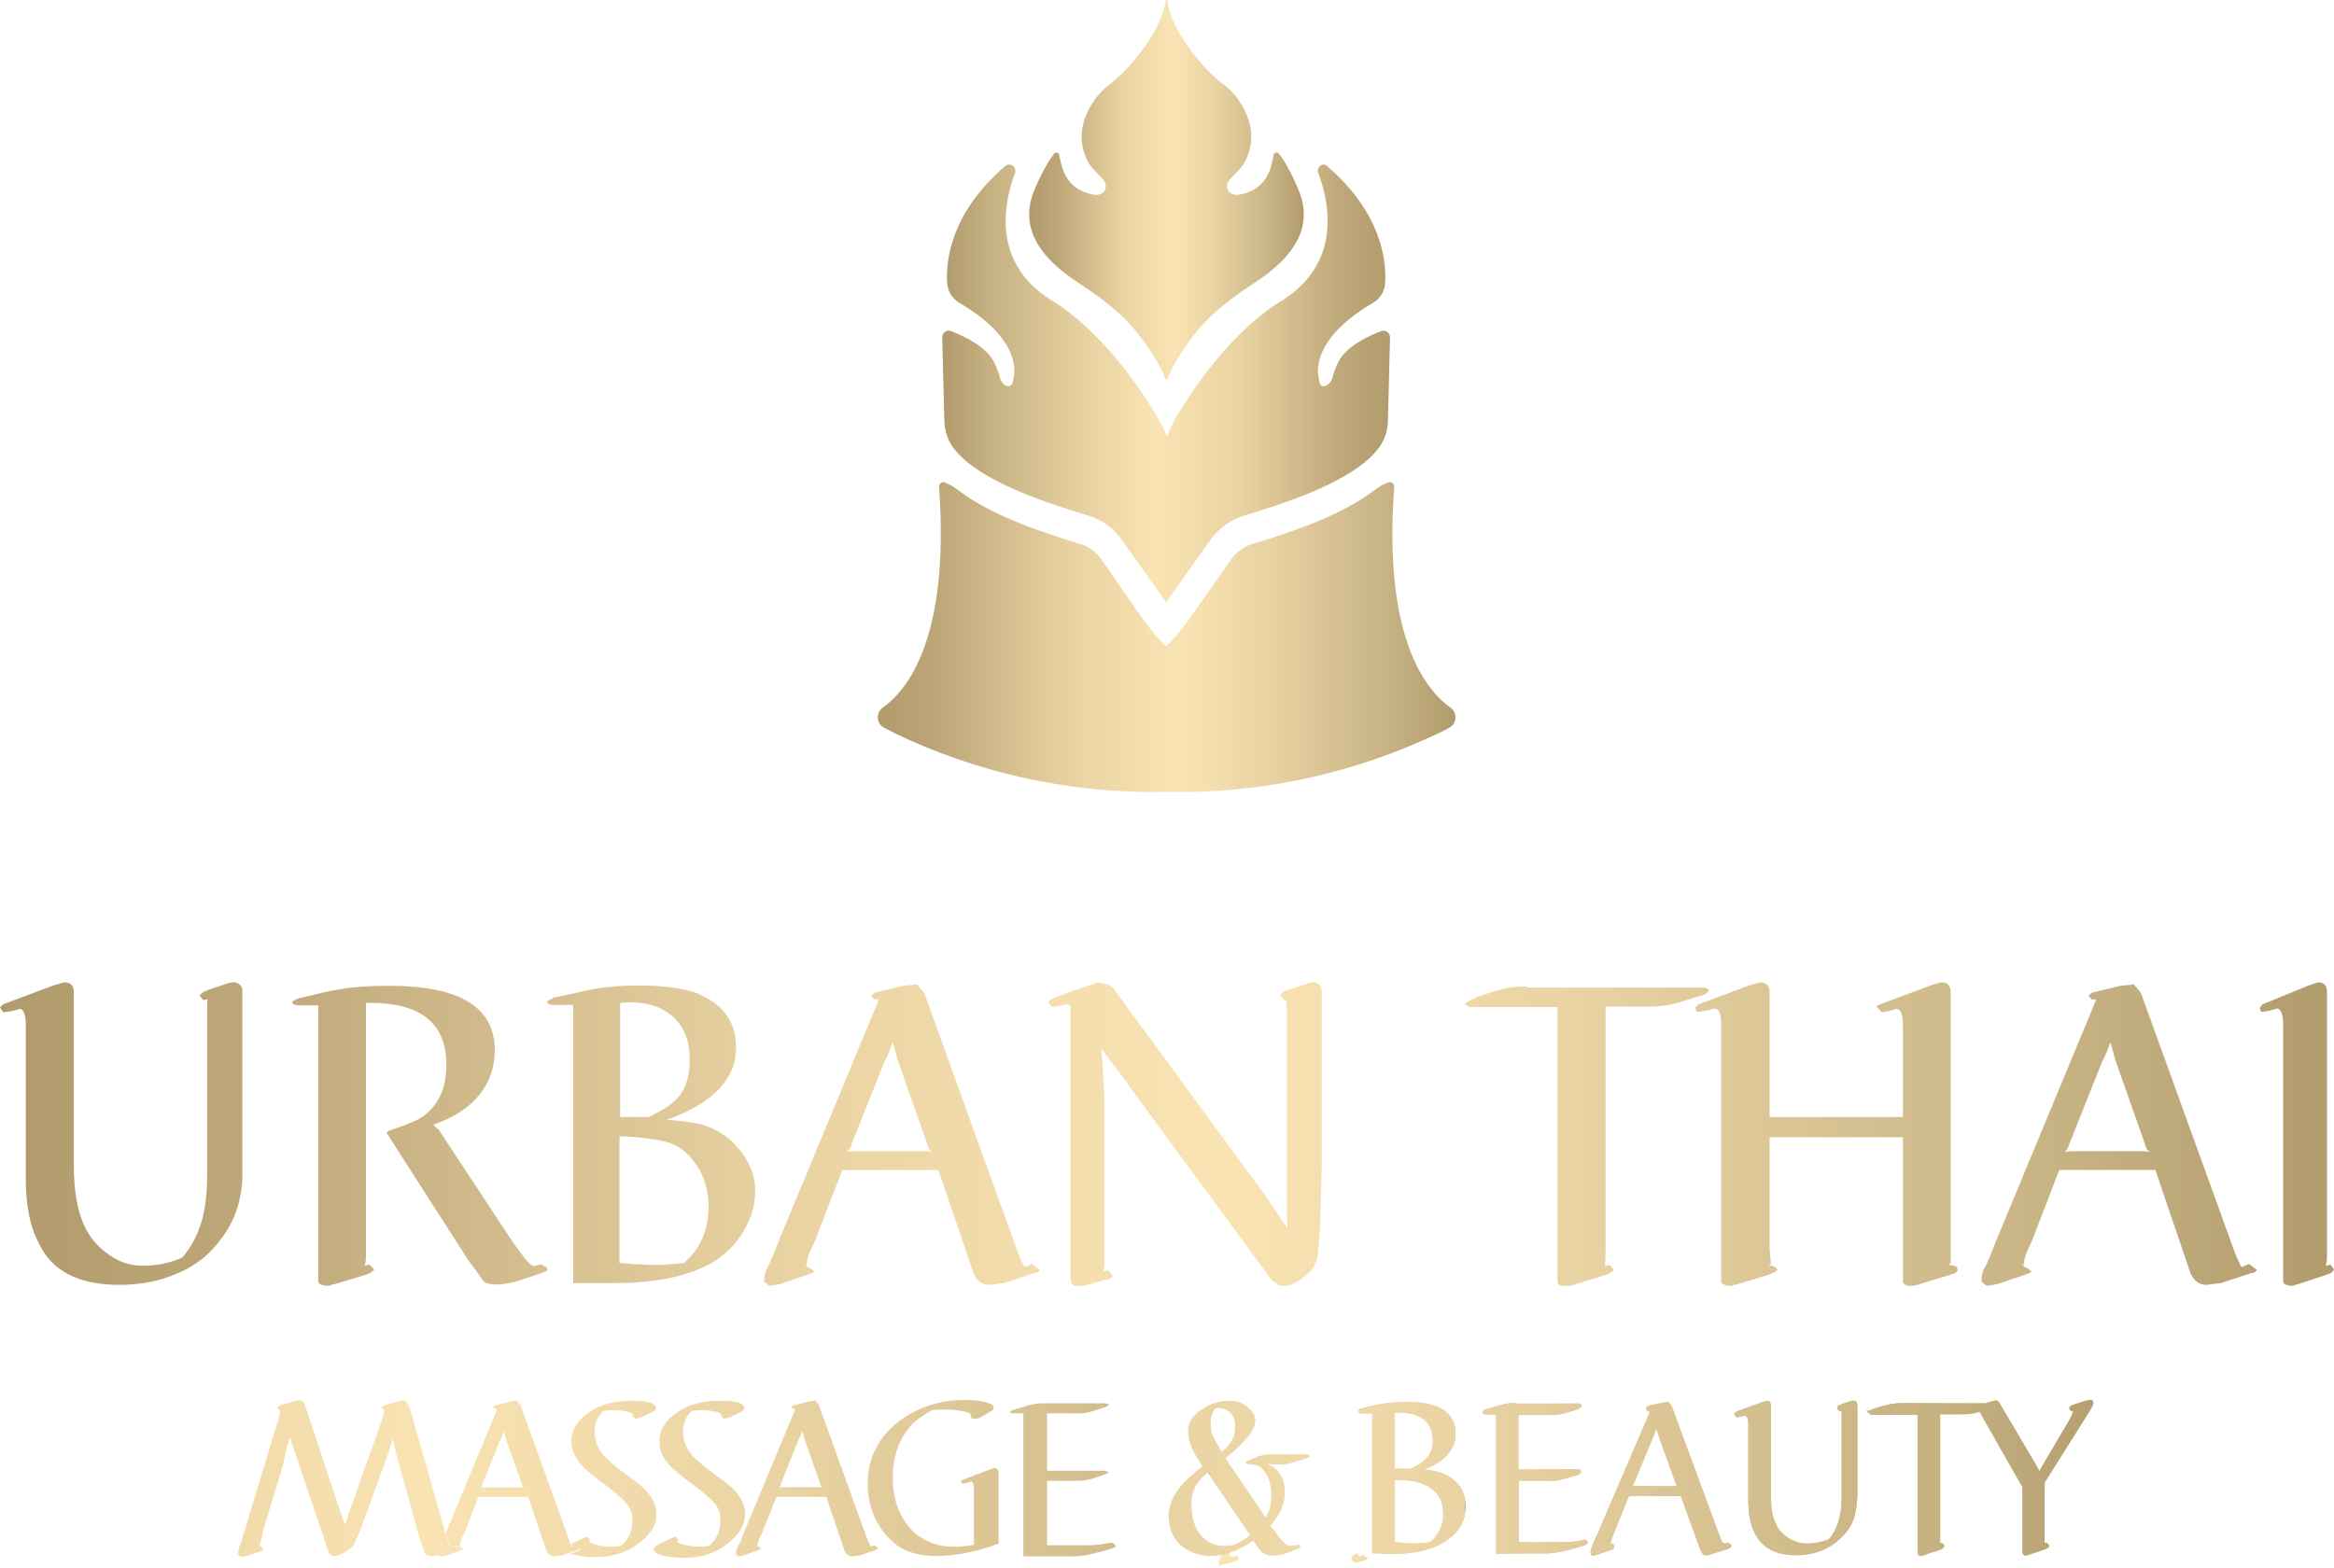 <?xml version="1.0" encoding="utf-8"?>
<!-- Generator: Adobe Illustrator 27.0.0, SVG Export Plug-In . SVG Version: 6.00 Build 0)  -->
<svg version="1.1" id="Calque_1" xmlns="http://www.w3.org/2000/svg" xmlns:xlink="http://www.w3.org/1999/xlink" x="0px" y="0px"
	 viewBox="0 0 670.3 450.5" style="enable-background:new 0 0 670.3 450.5;" xml:space="preserve">
<style type="text/css">
	
		.st0{clip-path:url(#SVGID_00000172428201521266543220000017699527423730012826_);fill:url(#SVGID_00000023990524991233661820000015975682882526178732_);}
	
		.st1{clip-path:url(#SVGID_00000177481169258984339780000012689506120798792382_);fill:url(#SVGID_00000099636597756127671180000011534530427455452298_);}
	
		.st2{clip-path:url(#SVGID_00000017504509553991752900000015243468988669168022_);fill:url(#SVGID_00000076562091813888838150000011862031094595589047_);}
	
		.st3{clip-path:url(#SVGID_00000178186623737138467450000018356026925377873837_);fill:url(#SVGID_00000106135254540798101170000015226784655736971393_);}
	
		.st4{clip-path:url(#SVGID_00000135663378657782682510000013922090434471459220_);fill:url(#SVGID_00000153679078537722528970000004417028816683962010_);}
	
		.st5{clip-path:url(#SVGID_00000121253184335120427660000006020754296896256398_);fill:url(#SVGID_00000155849213110527917960000000860235860247374245_);}
	
		.st6{clip-path:url(#SVGID_00000084497467823215785240000014177333587103166345_);fill:url(#SVGID_00000171696951051488872580000017786299178948660125_);}
	
		.st7{clip-path:url(#SVGID_00000015341274260794878270000016720954367318365082_);fill:url(#SVGID_00000001666195611165940090000008820683613791238566_);}
	
		.st8{clip-path:url(#SVGID_00000026885096023990510100000008153358592373986239_);fill:url(#SVGID_00000115486807030351972730000010695289994689621689_);}
	
		.st9{clip-path:url(#SVGID_00000135653625305412026310000013723954119899940014_);fill:url(#SVGID_00000063618844064815359830000000051796061984624037_);}
	
		.st10{clip-path:url(#SVGID_00000021837328960898285880000000496072400691473825_);fill:url(#SVGID_00000106867297536722761720000001492427667595941769_);}
	
		.st11{clip-path:url(#SVGID_00000179640478509602181600000001360713080557323681_);fill:url(#SVGID_00000116205117445884116860000001458708898604539024_);}
	
		.st12{clip-path:url(#SVGID_00000180325944250320097570000018379210028029042096_);fill:url(#SVGID_00000085973189607505372860000013860454691971861158_);}
	
		.st13{clip-path:url(#SVGID_00000164499164725007426170000009991303057477176253_);fill:url(#SVGID_00000165211824097131566100000016616431573093251768_);}
	
		.st14{clip-path:url(#SVGID_00000058563196029985002110000015064373603694659516_);fill:url(#SVGID_00000062914819060267903850000002329987512678375860_);}
	
		.st15{clip-path:url(#SVGID_00000172412534240328423780000005338068830065392831_);fill:url(#SVGID_00000142854445430409991450000015667942794314386586_);}
	
		.st16{clip-path:url(#SVGID_00000066504370418250009660000007426583058518987162_);fill:url(#SVGID_00000065769987087011992010000000194366623782687135_);}
	
		.st17{clip-path:url(#SVGID_00000080208978543931418170000007661708878870542504_);fill:url(#SVGID_00000110446800125293714940000001445866825707058606_);}
	
		.st18{clip-path:url(#SVGID_00000087406229310393822910000006436267174864710790_);fill:url(#SVGID_00000005241194426690759730000002306762853888377779_);}
	
		.st19{clip-path:url(#SVGID_00000073699848885587285740000011168049129063125150_);fill:url(#SVGID_00000088129944264832845930000003312046104980156060_);}
	
		.st20{clip-path:url(#SVGID_00000180337495500242552030000016206962203566894754_);fill:url(#SVGID_00000150822917812106820900000003470041334307786890_);}
	
		.st21{clip-path:url(#SVGID_00000103260514472972317320000008650323867735709873_);fill:url(#SVGID_00000182529164337194644830000009554023284241472938_);}
	
		.st22{clip-path:url(#SVGID_00000143603685509462654590000005734269542001756833_);fill:url(#SVGID_00000161593611373379300120000006728641512130578089_);}
	
		.st23{clip-path:url(#SVGID_00000152958577209375149430000008068119720004072080_);fill:url(#SVGID_00000180357260582113156160000017301314433894028691_);}
	
		.st24{clip-path:url(#SVGID_00000175310758626621179790000007729937629110427532_);fill:url(#SVGID_00000151515339133476649040000001386243429411543990_);}
	
		.st25{clip-path:url(#SVGID_00000008850919132118037930000014106092249311075210_);fill:url(#SVGID_00000023241188815462293350000016681776312631698618_);}
	
		.st26{clip-path:url(#SVGID_00000082359229412395882900000008263914504607362237_);fill:url(#SVGID_00000027586894741747779280000011583853515505129149_);}
	
		.st27{clip-path:url(#SVGID_00000036941016747897123840000011903095367808424882_);fill:url(#SVGID_00000152980350663349005400000005495993184114737335_);}
	
		.st28{clip-path:url(#SVGID_00000010285992528506391030000007065743568195534223_);fill:url(#SVGID_00000134231018627162904010000006661983311187710898_);}
	
		.st29{clip-path:url(#SVGID_00000132047580867649960450000001624326251774728595_);fill:url(#SVGID_00000138567525417106731780000003844590397533028020_);}
	
		.st30{clip-path:url(#SVGID_00000181805005883168141060000009933307281226333109_);fill:url(#SVGID_00000129198772017483396580000009369192168227770031_);}
	
		.st31{clip-path:url(#SVGID_00000046300496283626688200000007305502049772379822_);fill:url(#SVGID_00000017518392270699905170000013706628940565625218_);}
	
		.st32{clip-path:url(#SVGID_00000100368762853569055840000008112798995115615931_);fill:url(#SVGID_00000085239847676843540990000004353437943072862849_);}
	
		.st33{clip-path:url(#SVGID_00000003789768731765775740000017514232327750798231_);fill:url(#SVGID_00000145780677216498933830000011990241645087762865_);}
	.st34{fill:url(#SVGID_00000101088099516771916050000008901395747961355667_);}
	.st35{fill:url(#SVGID_00000060720449672318660500000006125121441797638844_);}
	.st36{fill:url(#SVGID_00000163040308739165802790000017609392262541296256_);}
	.st37{fill:url(#SVGID_00000073685609367017896180000006526617393323229090_);}
	.st38{fill:url(#SVGID_00000150099482138734196740000001357951966323392695_);}
	.st39{fill:url(#SVGID_00000003082765131813591270000012396907894252856221_);}
	.st40{fill:url(#SVGID_00000141439144672773980070000012308124908199609224_);}
	.st41{fill:url(#SVGID_00000162334283486191466360000006204030451054561208_);}
	.st42{fill:url(#SVGID_00000009572468307913680690000006663960196529864839_);}
	.st43{fill:url(#SVGID_00000059309754795398194930000015574430889564306090_);}
</style>
<g>
	<g>
		<g>
			<g>
				<defs>
					<path id="SVGID_1_" d="M378.6,49.7c3.4,9.1,6.5,25.8-10.2,36.5c0,0-13.4,7.1-27.2,28.2c-2.4,3.7-4.5,6.8-6.1,11
						c-1.6-4.2-3.7-7.2-6.1-11c-13.9-21.2-27.3-28.3-27.3-28.3c-16.7-10.6-13.6-27.3-10.2-36.4c0.6-1.7-1.4-3.2-2.8-2
						C273.2,61,271.6,74.6,272,81.2c0.1,2.4,1.5,4.6,3.5,5.8c19.4,11.3,15.5,21.9,15.5,21.9c-0.2,2.1-1.1,2.2-2,1.9
						c-1-0.4-1.6-1.4-1.9-2.5c-0.4-1.9-1.6-4.2-1.6-4.2c-2.2-4.6-8.8-7.6-12.4-9c-1.2-0.5-2.5,0.5-2.5,1.8l0.6,23.9
						c0.1,2.8,0.9,5.5,2.5,7.7c7.4,10.2,29.4,16.7,39.1,19.7c3.8,1.2,7,3.5,9.3,6.8l12.8,18v0.1V173v0.1V173l12.8-18
						c2.3-3.2,5.6-5.6,9.3-6.8c9.8-3,31.7-9.5,39.1-19.7c1.6-2.2,2.5-5,2.5-7.7l0.6-23.9c0-1.3-1.3-2.2-2.5-1.8
						c-3.7,1.4-10.2,4.4-12.4,9c0,0-1.2,2.4-1.6,4.2c-0.2,1.1-0.9,2-1.9,2.5c-0.9,0.4-1.8,0.3-2-1.9c0,0-3.8-10.6,15.5-21.9
						c2.1-1.2,3.4-3.4,3.5-5.8c0.4-6.6-1.2-20.2-16.7-33.5c-0.3-0.3-0.7-0.4-1.1-0.4C379.1,47.3,378.1,48.4,378.6,49.7"/>
				</defs>
				<clipPath id="SVGID_00000115495860489127672550000006960934375966580654_">
					<use xlink:href="#SVGID_1_"  style="overflow:visible;"/>
				</clipPath>
				
					<linearGradient id="SVGID_00000047760997560709864920000009127050412129431708_" gradientUnits="userSpaceOnUse" x1="-147.859" y1="269.925" x2="-146.859" y2="269.925" gradientTransform="matrix(128.78 0 0 -128.78 19311.881 34870.676)">
					<stop  offset="0" style="stop-color:#B19B6D"/>
					<stop  offset="0.104" style="stop-color:#C5B081"/>
					<stop  offset="0.324" style="stop-color:#E9D3A3"/>
					<stop  offset="0.478" style="stop-color:#FAE4B3"/>
					<stop  offset="0.662" style="stop-color:#E9D3A3"/>
					<stop  offset="0.89" style="stop-color:#BEA879"/>
					<stop  offset="1" style="stop-color:#B19B6D"/>
				</linearGradient>
				
					<rect x="270.6" y="46.5" style="clip-path:url(#SVGID_00000115495860489127672550000006960934375966580654_);fill:url(#SVGID_00000047760997560709864920000009127050412129431708_);" width="128.8" height="126.5"/>
			</g>
		</g>
	</g>
	<g>
		<g>
			<g>
				<defs>
					<path id="SVGID_00000070831766585233465170000008353124808473251993_" d="M335,0.1C335,0,335,0,335,0.1c-0.1-0.1-0.2,0-0.2,0.1
						c-1.5,9.7-11.3,20.4-15.7,23.7c-1.8,1.3-3.4,2.9-4.7,4.7c-6,8.6-3.5,15.3-1.5,18.6c0.7,1.1,2.5,2.8,3.4,3.8
						c0.3,0.3,0.5,0.6,0.7,0.8c0.8,1,0.8,2.5-0.1,3.4c-0.8,0.8-2,0.9-3,0.7c-8.3-1.7-9-8.2-9.7-11.4c-0.1-0.7-1-0.9-1.5-0.4v0.1
						c-2.1,2.4-5.5,9.5-6.4,12.5c-2.1,7.1-0.4,15.7,13.8,24.8c4.3,2.8,8.4,5.8,12.1,9.3c5.3,4.9,10.8,13.3,12.6,18.3l0.1,0.1
						c0,0,0,0,0.1,0c0,0,0,0,0.1,0c0,0,0.1,0,0.1-0.1c1.8-5,7.3-13.4,12.6-18.3c3.7-3.5,7.8-6.5,12.1-9.3
						c14.2-9.1,15.9-17.7,13.8-24.8c-0.9-3-4.3-10.1-6.4-12.5v-0.1c-0.5-0.5-1.4-0.3-1.5,0.4c-0.7,3.2-1.4,9.7-9.7,11.4
						c-1,0.2-2.2,0.1-3-0.7c-0.9-0.9-0.9-2.4-0.1-3.4c0.2-0.2,0.4-0.5,0.7-0.8c0.9-1,2.7-2.7,3.4-3.8c2-3.3,4.5-10-1.5-18.6
						c-1.2-1.8-2.9-3.4-4.7-4.7c-4.4-3.3-14.2-14-15.7-23.7C335.2,0,335.1,0,335,0.1C335.1,0,335,0,335,0.1"/>
				</defs>
				<clipPath id="SVGID_00000039131887282592701100000011164101079514565299_">
					<use xlink:href="#SVGID_00000070831766585233465170000008353124808473251993_"  style="overflow:visible;"/>
				</clipPath>
				
					<linearGradient id="SVGID_00000122710599850355982000000009837220736644999863_" gradientUnits="userSpaceOnUse" x1="-146.215" y1="271.361" x2="-145.215" y2="271.361" gradientTransform="matrix(78.855 0 0 -78.855 11825.42 21452.818)">
					<stop  offset="0" style="stop-color:#B19B6D"/>
					<stop  offset="0.11" style="stop-color:#BEA879"/>
					<stop  offset="0.338" style="stop-color:#E9D3A3"/>
					<stop  offset="0.522" style="stop-color:#FAE4B3"/>
					<stop  offset="0.676" style="stop-color:#E9D3A3"/>
					<stop  offset="0.896" style="stop-color:#C5B081"/>
					<stop  offset="1" style="stop-color:#B19B6D"/>
				</linearGradient>
				
					<rect x="294.2" style="clip-path:url(#SVGID_00000039131887282592701100000011164101079514565299_);fill:url(#SVGID_00000122710599850355982000000009837220736644999863_);" width="81.6" height="109.1"/>
			</g>
		</g>
	</g>
	<g>
		<g>
			<g>
				<defs>
					<path id="SVGID_00000101062502563796120440000006370052560022611349_" d="M398.4,138.7l-0.5,0.2c-1.2,0.5-2.3,1.2-3.3,2
						c-10,7.6-25,12.3-34,15.1l-1,0.3c-2.4,0.7-4.5,2.3-6,4.4l-7.9,11.2c-2.9,4.1-7,10.4-10.8,13.7c-3.8-3.3-8-9.6-10.8-13.7
						l-7.8-11.2c-1.5-2.1-3.6-3.7-6-4.4l-1-0.3c-8.9-2.8-24-7.5-34-15.1c-1-0.8-2.1-1.5-3.3-2l-0.4-0.2c-0.9-0.6-2,0.2-1.9,1.3
						c3.1,43.3-9.1,58.3-16.2,63.3c-2,1.4-1.8,4.6,0.3,5.7c1.1,0.6,2.4,1.2,3.7,1.9c1.3,0.6,2.6,1.2,3.9,1.8
						c23.4,10.4,48.5,15.3,73.6,14.8c25.1,0.5,50.1-4.4,73.6-14.8c1.3-0.6,2.6-1.2,4-1.8c1.3-0.6,2.6-1.3,3.7-1.9
						c2.1-1.1,2.3-4.3,0.3-5.7c-7.1-5-19.4-20-16.2-63.3c0.1-0.9-0.6-1.5-1.3-1.5C398.9,138.5,398.7,138.6,398.4,138.7"/>
				</defs>
				<clipPath id="SVGID_00000009574072143090774470000017414864570714410119_">
					<use xlink:href="#SVGID_00000101062502563796120440000006370052560022611349_"  style="overflow:visible;"/>
				</clipPath>
				
					<linearGradient id="SVGID_00000066475593463163592100000004672047050890382215_" gradientUnits="userSpaceOnUse" x1="-148.44" y1="269.413" x2="-147.44" y2="269.413" gradientTransform="matrix(165.935 0 0 -165.935 24883.434 44888.078)">
					<stop  offset="0" style="stop-color:#B19B6D"/>
					<stop  offset="0.11" style="stop-color:#BEA879"/>
					<stop  offset="0.338" style="stop-color:#E9D3A3"/>
					<stop  offset="0.522" style="stop-color:#FAE4B3"/>
					<stop  offset="0.676" style="stop-color:#E9D3A3"/>
					<stop  offset="0.896" style="stop-color:#C5B081"/>
					<stop  offset="1" style="stop-color:#B19B6D"/>
				</linearGradient>
				
					<rect x="251.5" y="138.1" style="clip-path:url(#SVGID_00000009574072143090774470000017414864570714410119_);fill:url(#SVGID_00000066475593463163592100000004672047050890382215_);" width="167.1" height="89.9"/>
			</g>
		</g>
	</g>
</g>
<g>
	<g>
		<g>
			<defs>
				<path id="SVGID_00000122690910778896433890000001677822218240415872_" d="M153.1,363.8h0.2C153.3,363.8,153.3,363.8,153.1,363.8
					L153.1,363.8z"/>
			</defs>
			<clipPath id="SVGID_00000006702044459268493260000002012607841871187851_">
				<use xlink:href="#SVGID_00000122690910778896433890000001677822218240415872_"  style="overflow:visible;"/>
			</clipPath>
			
				<linearGradient id="SVGID_00000075861748647044291740000010414635632726597516_" gradientUnits="userSpaceOnUse" x1="-150.621" y1="267.741" x2="-149.621" y2="267.741" gradientTransform="matrix(670.315 0 0 -670.315 100963.281 179834.719)">
				<stop  offset="0" style="stop-color:#B19B6D"/>
				<stop  offset="0.11" style="stop-color:#BEA879"/>
				<stop  offset="0.338" style="stop-color:#E9D3A3"/>
				<stop  offset="0.522" style="stop-color:#FAE4B3"/>
				<stop  offset="0.676" style="stop-color:#E9D3A3"/>
				<stop  offset="0.896" style="stop-color:#C5B081"/>
				<stop  offset="1" style="stop-color:#B19B6D"/>
			</linearGradient>
			
				<polygon style="clip-path:url(#SVGID_00000006702044459268493260000002012607841871187851_);fill:url(#SVGID_00000075861748647044291740000010414635632726597516_);" points="
				153.1,363.8 153.3,363.8 153.3,363.8 			"/>
		</g>
	</g>
</g>
<g>
	<g>
		<g>
			<defs>
				<polygon id="SVGID_00000101819353179000494740000000902278192276447646_" points="302.6,418.1 302.9,418.3 302.7,418.1 				"/>
			</defs>
			<clipPath id="SVGID_00000001661618739879525260000008361159357306843531_">
				<use xlink:href="#SVGID_00000101819353179000494740000000902278192276447646_"  style="overflow:visible;"/>
			</clipPath>
			
				<linearGradient id="SVGID_00000109023850372809467960000006607698190809169574_" gradientUnits="userSpaceOnUse" x1="-150.621" y1="267.723" x2="-149.621" y2="267.723" gradientTransform="matrix(670.315 0 0 -670.315 100963.281 179877.094)">
				<stop  offset="0" style="stop-color:#B19B6D"/>
				<stop  offset="0.11" style="stop-color:#BEA879"/>
				<stop  offset="0.338" style="stop-color:#E9D3A3"/>
				<stop  offset="0.522" style="stop-color:#FAE4B3"/>
				<stop  offset="0.676" style="stop-color:#E9D3A3"/>
				<stop  offset="0.896" style="stop-color:#C5B081"/>
				<stop  offset="1" style="stop-color:#B19B6D"/>
			</linearGradient>
			
				<rect x="302.6" y="418.1" style="clip-path:url(#SVGID_00000001661618739879525260000008361159357306843531_);fill:url(#SVGID_00000109023850372809467960000006607698190809169574_);" width="0.3" height="0.2"/>
		</g>
	</g>
</g>
<g>
	<g>
		<g>
			<defs>
				<polygon id="SVGID_00000126289177937383820370000003158561974291113364_" points="156.6,448.3 156.7,448.3 156.7,448.2 				"/>
			</defs>
			<clipPath id="SVGID_00000087412411691878532160000008335780572812202680_">
				<use xlink:href="#SVGID_00000126289177937383820370000003158561974291113364_"  style="overflow:visible;"/>
			</clipPath>
			
				<linearGradient id="SVGID_00000042018015578740593560000016824046740574519478_" gradientUnits="userSpaceOnUse" x1="-150.621" y1="267.741" x2="-149.621" y2="267.741" gradientTransform="matrix(670.315 0 0 -670.315 100963.281 179919.156)">
				<stop  offset="0" style="stop-color:#B19B6D"/>
				<stop  offset="0.11" style="stop-color:#BEA879"/>
				<stop  offset="0.338" style="stop-color:#E9D3A3"/>
				<stop  offset="0.522" style="stop-color:#FAE4B3"/>
				<stop  offset="0.676" style="stop-color:#E9D3A3"/>
				<stop  offset="0.896" style="stop-color:#C5B081"/>
				<stop  offset="1" style="stop-color:#B19B6D"/>
			</linearGradient>
			
				<rect x="156.6" y="448.2" style="clip-path:url(#SVGID_00000087412411691878532160000008335780572812202680_);fill:url(#SVGID_00000042018015578740593560000016824046740574519478_);" width="0.1" height="0.1"/>
		</g>
	</g>
</g>
<g>
	<g>
		<g>
			<defs>
				<path id="SVGID_00000098195498543563381710000002524309261972775071_" d="M196.2,416.7C196.2,416.7,196.3,416.7,196.2,416.7
					v-0.2V416.7z"/>
			</defs>
			<clipPath id="SVGID_00000120538849734215634620000000586755352753432708_">
				<use xlink:href="#SVGID_00000098195498543563381710000002524309261972775071_"  style="overflow:visible;"/>
			</clipPath>
			
				<linearGradient id="SVGID_00000013890872835916164630000015555848392411368372_" gradientUnits="userSpaceOnUse" x1="-150.621" y1="267.723" x2="-149.621" y2="267.723" gradientTransform="matrix(670.315 0 0 -670.315 100963.281 179875.469)">
				<stop  offset="0" style="stop-color:#B19B6D"/>
				<stop  offset="0.11" style="stop-color:#BEA879"/>
				<stop  offset="0.338" style="stop-color:#E9D3A3"/>
				<stop  offset="0.522" style="stop-color:#FAE4B3"/>
				<stop  offset="0.676" style="stop-color:#E9D3A3"/>
				<stop  offset="0.896" style="stop-color:#C5B081"/>
				<stop  offset="1" style="stop-color:#B19B6D"/>
			</linearGradient>
			
				<rect x="196.2" y="416.5" style="clip-path:url(#SVGID_00000120538849734215634620000000586755352753432708_);fill:url(#SVGID_00000013890872835916164630000015555848392411368372_);" width="0.1" height="0.2"/>
		</g>
	</g>
</g>
<g>
	<g>
		<g>
			<defs>
				<path id="SVGID_00000083768018721919365460000010852174131067163322_" d="M268.9,447.1h0.2C269,447.1,269,447.1,268.9,447.1
					L268.9,447.1z"/>
			</defs>
			<clipPath id="SVGID_00000171688722062487569420000012495498245614178447_">
				<use xlink:href="#SVGID_00000083768018721919365460000010852174131067163322_"  style="overflow:visible;"/>
			</clipPath>
			
				<linearGradient id="SVGID_00000095296237588318815950000009790391558801645975_" gradientUnits="userSpaceOnUse" x1="-150.621" y1="267.741" x2="-149.621" y2="267.741" gradientTransform="matrix(670.315 0 0 -670.315 100963.281 179917.969)">
				<stop  offset="0" style="stop-color:#B19B6D"/>
				<stop  offset="0.11" style="stop-color:#BEA879"/>
				<stop  offset="0.338" style="stop-color:#E9D3A3"/>
				<stop  offset="0.522" style="stop-color:#FAE4B3"/>
				<stop  offset="0.676" style="stop-color:#E9D3A3"/>
				<stop  offset="0.896" style="stop-color:#C5B081"/>
				<stop  offset="1" style="stop-color:#B19B6D"/>
			</linearGradient>
			
				<polygon style="clip-path:url(#SVGID_00000171688722062487569420000012495498245614178447_);fill:url(#SVGID_00000095296237588318815950000009790391558801645975_);" points="
				268.9,447.1 269.1,447.1 269.1,447.1 			"/>
		</g>
	</g>
</g>
<g>
	<g>
		<g>
			<defs>
				<path id="SVGID_00000098195355417186062650000006807597594010957441_" d="M374.8,416.7C374.9,416.7,374.9,416.7,374.8,416.7
					v-0.2V416.7z"/>
			</defs>
			<clipPath id="SVGID_00000098930994758548000830000007005365595874844293_">
				<use xlink:href="#SVGID_00000098195355417186062650000006807597594010957441_"  style="overflow:visible;"/>
			</clipPath>
			
				<linearGradient id="SVGID_00000026134765296870224810000006869586607831685762_" gradientUnits="userSpaceOnUse" x1="-150.621" y1="267.723" x2="-149.621" y2="267.723" gradientTransform="matrix(670.315 0 0 -670.315 100963.281 179875.469)">
				<stop  offset="0" style="stop-color:#B19B6D"/>
				<stop  offset="0.11" style="stop-color:#BEA879"/>
				<stop  offset="0.338" style="stop-color:#E9D3A3"/>
				<stop  offset="0.522" style="stop-color:#FAE4B3"/>
				<stop  offset="0.676" style="stop-color:#E9D3A3"/>
				<stop  offset="0.896" style="stop-color:#C5B081"/>
				<stop  offset="1" style="stop-color:#B19B6D"/>
			</linearGradient>
			
				<rect x="374.8" y="416.5" style="clip-path:url(#SVGID_00000098930994758548000830000007005365595874844293_);fill:url(#SVGID_00000026134765296870224810000006869586607831685762_);" width="0.1" height="0.2"/>
		</g>
	</g>
</g>
<g>
	<g>
		<g>
			<defs>
				<path id="SVGID_00000139293176565324625320000001934096785710178194_" d="M352.2,443.4c-0.3,0.8-0.6,1.6-0.9,2.3
					c-0.3,0.7-0.6,1.4-1,2c-0.3,0.7-0.4,1.3-0.4,1.9c0.1,0.1,0.2,0.1,0.2,0.2c0.1,0,0.3,0,0.4-0.1l3.7-1c0.9-0.4,1.5-0.6,1.6-0.8
					l0.1-0.3l-0.6-0.7l-1,0.2l-0.8,0.2c-0.1-0.1-0.3-0.3-0.4-0.7c-0.1-0.4-0.3-1.2-0.7-2.4C352.5,444,352.4,443.6,352.2,443.4
					L352.2,443.4z"/>
			</defs>
			<clipPath id="SVGID_00000138542341768132951970000011541551656407871150_">
				<use xlink:href="#SVGID_00000139293176565324625320000001934096785710178194_"  style="overflow:visible;"/>
			</clipPath>
			
				<linearGradient id="SVGID_00000072975153683132398920000002183092576088655242_" gradientUnits="userSpaceOnUse" x1="-150.621" y1="267.741" x2="-149.621" y2="267.741" gradientTransform="matrix(670.315 0 0 -670.315 100963.281 179917.438)">
				<stop  offset="0" style="stop-color:#B19B6D"/>
				<stop  offset="0.11" style="stop-color:#BEA879"/>
				<stop  offset="0.338" style="stop-color:#E9D3A3"/>
				<stop  offset="0.522" style="stop-color:#FAE4B3"/>
				<stop  offset="0.676" style="stop-color:#E9D3A3"/>
				<stop  offset="0.896" style="stop-color:#C5B081"/>
				<stop  offset="1" style="stop-color:#B19B6D"/>
			</linearGradient>
			
				<rect x="350" y="443.3" style="clip-path:url(#SVGID_00000138542341768132951970000011541551656407871150_);fill:url(#SVGID_00000072975153683132398920000002183092576088655242_);" width="6.1" height="6.5"/>
		</g>
	</g>
</g>
<g>
	<g>
		<g>
			<defs>
				<path id="SVGID_00000070837116838980361060000002877231999391514286_" d="M388.9,446.6c-0.6,0.4-0.9,0.8-0.9,0.9
					c0,0.6,0.5,1.1,1.5,1.5l1.9-0.6l0.5-0.2c0.4,0,0.7-0.2,0.9-0.5l-0.4-0.3l-0.9-0.7l-1.1,0.5c-0.1-0.2-0.3-0.6-0.6-1.1
					L388.9,446.6z"/>
			</defs>
			<clipPath id="SVGID_00000016758062918008276250000002503083388354280376_">
				<use xlink:href="#SVGID_00000070837116838980361060000002877231999391514286_"  style="overflow:visible;"/>
			</clipPath>
			
				<linearGradient id="SVGID_00000029739855506810472690000008668603812087154611_" gradientUnits="userSpaceOnUse" x1="-150.621" y1="267.741" x2="-149.621" y2="267.741" gradientTransform="matrix(670.315 0 0 -670.315 100963.281 179918.469)">
				<stop  offset="0" style="stop-color:#B19B6D"/>
				<stop  offset="0.11" style="stop-color:#BEA879"/>
				<stop  offset="0.338" style="stop-color:#E9D3A3"/>
				<stop  offset="0.522" style="stop-color:#FAE4B3"/>
				<stop  offset="0.676" style="stop-color:#E9D3A3"/>
				<stop  offset="0.896" style="stop-color:#C5B081"/>
				<stop  offset="1" style="stop-color:#B19B6D"/>
			</linearGradient>
			
				<rect x="388.1" y="446.2" style="clip-path:url(#SVGID_00000016758062918008276250000002503083388354280376_);fill:url(#SVGID_00000029739855506810472690000008668603812087154611_);" width="4.7" height="2.9"/>
		</g>
	</g>
</g>
<g>
	<g>
		<g>
			<defs>
				<path id="SVGID_00000129172577093142060140000011564045531443919251_" d="M464.6,416.7C464.7,416.7,464.7,416.7,464.6,416.7
					v-0.2V416.7z"/>
			</defs>
			<clipPath id="SVGID_00000079458464597432068870000004885644567750332862_">
				<use xlink:href="#SVGID_00000129172577093142060140000011564045531443919251_"  style="overflow:visible;"/>
			</clipPath>
			
				<linearGradient id="SVGID_00000111164227672488323140000007334345627321185690_" gradientUnits="userSpaceOnUse" x1="-150.621" y1="267.723" x2="-149.621" y2="267.723" gradientTransform="matrix(670.315 0 0 -670.315 100963.281 179875.469)">
				<stop  offset="0" style="stop-color:#B19B6D"/>
				<stop  offset="0.11" style="stop-color:#BEA879"/>
				<stop  offset="0.338" style="stop-color:#E9D3A3"/>
				<stop  offset="0.522" style="stop-color:#FAE4B3"/>
				<stop  offset="0.676" style="stop-color:#E9D3A3"/>
				<stop  offset="0.896" style="stop-color:#C5B081"/>
				<stop  offset="1" style="stop-color:#B19B6D"/>
			</linearGradient>
			
				<rect x="464.6" y="416.5" style="clip-path:url(#SVGID_00000079458464597432068870000004885644567750332862_);fill:url(#SVGID_00000111164227672488323140000007334345627321185690_);" width="0.1" height="0.2"/>
		</g>
	</g>
</g>
<g>
	<g>
		<g>
			<defs>
				<path id="SVGID_00000140007972701966915830000017668983649059189632_" d="M65.7,282.4l-0.7,0.2l-5.6,1.9h0.2
					c-0.8,0.2-1.6,0.7-2.3,1.4l1,1.4l1.4-0.2c-0.1,0.1-0.2,0.5-0.2,1.2v3.5v45.5c0,5.7-0.6,10.5-1.8,14.2c-1.2,3.8-3,7-5.3,9.7
					c-3.4,1.6-7.2,2.4-11.5,2.4c-3.4,0-6.6-1-9.5-3.1c-3-2-5.3-4.6-6.9-7.8c-2.2-4.4-3.3-10.4-3.3-18V285c0-1.9-0.9-2.8-2.8-2.8
					l-3.1,0.9l-14.4,5.4L0,289.4l0.9,1.4l2.3-0.3l2.6-0.7c1,0.2,1.6,1.7,1.6,4.5v44.2c0,7.7,1.2,13.9,3.7,18.5
					c3.6,8,11.3,12.1,23.1,12.1c5.9,0,11.4-1,16.3-3.1c4.9-2,8.9-4.9,11.9-8.7c2.7-3.3,4.6-6.6,5.7-10.1s1.7-7.8,1.7-12.9v-49
					c0-1-0.3-1.8-0.9-2.4c-0.6-0.5-1.3-0.8-2.1-0.8L65.7,282.4z"/>
			</defs>
			<clipPath id="SVGID_00000133509129025448021770000000597175306309286055_">
				<use xlink:href="#SVGID_00000140007972701966915830000017668983649059189632_"  style="overflow:visible;"/>
			</clipPath>
			
				<linearGradient id="SVGID_00000163780419490608443570000005545302282054579082_" gradientUnits="userSpaceOnUse" x1="-150.621" y1="267.741" x2="-149.621" y2="267.741" gradientTransform="matrix(670.315 0 0 -670.315 100963.281 179796.531)">
				<stop  offset="0" style="stop-color:#B19B6D"/>
				<stop  offset="0.11" style="stop-color:#BEA879"/>
				<stop  offset="0.338" style="stop-color:#E9D3A3"/>
				<stop  offset="0.522" style="stop-color:#FAE4B3"/>
				<stop  offset="0.676" style="stop-color:#E9D3A3"/>
				<stop  offset="0.896" style="stop-color:#C5B081"/>
				<stop  offset="1" style="stop-color:#B19B6D"/>
			</linearGradient>
			
				<rect y="282.2" style="clip-path:url(#SVGID_00000133509129025448021770000000597175306309286055_);fill:url(#SVGID_00000163780419490608443570000005545302282054579082_);" width="69.6" height="86.9"/>
		</g>
	</g>
</g>
<g>
	<g>
		<g>
			<defs>
				<path id="SVGID_00000165934419462272888590000004127155897416390055_" d="M101,283.7c-2.6,0.3-5.4,0.8-8.5,1.5l-7.2,1.7h0.2
					c-0.4,0.2-0.6,0.4-0.9,0.4c-0.2,0.1-0.5,0.3-0.7,0.6c0.1,0.6,0.8,0.9,2.1,0.9h5.4V368c0,0.9,1.1,1.4,3.3,1.4
					c0.1-0.1,0.1-0.2,0-0.2l1.4-0.3l9.3-2.8h-0.2c0.8-0.2,1.6-0.7,2.3-1.4l-1.4-1.4l-1.4,0.3c0.1-0.2,0.2-0.6,0.3-1.2
					c0.1-0.6,0.1-1.8,0.1-3.7v-70.6h1.2c14.6,0,21.9,5.9,21.9,17.8c0,7.3-2.7,12.5-8,15.6c-0.9,0.5-2.2,1-3.9,1.7
					c-1.7,0.6-3.3,1.2-4.8,1.7l-0.5,0.5l23.4,36.5c1.3,1.7,2.3,3.1,3,4.1s1.2,1.7,1.4,2c0.7,0.7,2,1,4,1c0.6,0,1.3-0.1,2.1-0.2
					s1.7-0.3,2.8-0.5l7-2.3h-0.2c1.4-0.3,2.3-0.8,2.8-1.2l-0.3-0.7l-1.6-0.9l-2,0.5h0.1h-0.2h0.1c-0.6-0.1-1.3-0.6-2.2-1.6
					c-0.9-1.1-2.3-3-4.2-5.7l-20.5-31.1c-0.2-0.5-0.6-0.9-1-1.2c-0.4-0.3-0.8-0.7-1.1-1c5.8-2,10.2-4.8,13.2-8.5s4.5-8,4.5-12.9
					c0-12.4-10.1-18.5-30.2-18.5C107.2,283.2,103.6,283.4,101,283.7"/>
			</defs>
			<clipPath id="SVGID_00000010286635193939761130000010220143710902871425_">
				<use xlink:href="#SVGID_00000165934419462272888590000004127155897416390055_"  style="overflow:visible;"/>
			</clipPath>
			
				<linearGradient id="SVGID_00000016047018864927216650000005797277612194370200_" gradientUnits="userSpaceOnUse" x1="-150.621" y1="267.741" x2="-149.621" y2="267.741" gradientTransform="matrix(670.315 0 0 -670.315 100963.281 179797.219)">
				<stop  offset="0" style="stop-color:#B19B6D"/>
				<stop  offset="0.11" style="stop-color:#BEA879"/>
				<stop  offset="0.338" style="stop-color:#E9D3A3"/>
				<stop  offset="0.522" style="stop-color:#FAE4B3"/>
				<stop  offset="0.676" style="stop-color:#E9D3A3"/>
				<stop  offset="0.896" style="stop-color:#C5B081"/>
				<stop  offset="1" style="stop-color:#B19B6D"/>
			</linearGradient>
			
				<rect x="83.9" y="283.2" style="clip-path:url(#SVGID_00000010286635193939761130000010220143710902871425_);fill:url(#SVGID_00000016047018864927216650000005797277612194370200_);" width="73.3" height="86.2"/>
		</g>
	</g>
</g>
<g>
	<g>
		<g>
			<defs>
				<path id="SVGID_00000171696776268145196140000003166830155690719916_" d="M183,363.2c-1.5-0.1-3.2-0.2-5.1-0.4v-36.4
					c5.7,0.2,10.1,0.8,13.3,1.6c3.4,0.8,6.3,3,8.7,6.5s3.6,7.5,3.6,11.9c0,6.9-2.3,12.3-7,16.3h0.9c-1.9,0.2-3.6,0.4-5.2,0.5
					s-3.2,0.2-4.7,0.2C186,363.3,184.6,363.3,183,363.2 M178,288.1l2.8-0.2c5.2,0,9.4,1.4,12.6,4.3c3.1,2.9,4.7,6.9,4.7,12.2
					c0,6.2-2,10.5-5.9,13.1h0.2c-0.3,0.1-0.6,0.3-0.9,0.5l0.4-0.2c-1.4,0.9-3.3,2-5.6,3.1h-8.2v-32.8H178z M165.6,285.2l-6.6,1.4
					c-1,0.5-1.7,0.9-1.9,1.2c0.1,0.6,0.9,0.9,2.3,0.9h5.2v79.9h11.6c12.2,0,21.8-2,28.7-6.1c3.7-2.3,6.7-5.4,8.8-9.1
					c2.2-3.7,3.2-7.5,3.2-11.4c0-4.4-1.7-8.6-5.1-12.4c-1.6-1.9-3.4-3.3-5.2-4.4c-1.8-1-3.7-1.8-5.7-2.3c-2.7-0.6-5.8-1-9.4-1.2
					c13.3-4.8,19.9-11.7,19.9-20.8c0-7.1-3.5-12.2-10.5-15.2h0.2c-4.1-1.7-9.9-2.6-17.3-2.6C176.9,283.1,170.8,283.8,165.6,285.2"/>
			</defs>
			<clipPath id="SVGID_00000008864049656500432260000004972471182714393229_">
				<use xlink:href="#SVGID_00000171696776268145196140000003166830155690719916_"  style="overflow:visible;"/>
			</clipPath>
			
				<linearGradient id="SVGID_00000042721617295106393320000017819140809317023633_" gradientUnits="userSpaceOnUse" x1="-150.621" y1="267.741" x2="-149.621" y2="267.741" gradientTransform="matrix(670.315 0 0 -670.315 100963.281 179796.719)">
				<stop  offset="0" style="stop-color:#B19B6D"/>
				<stop  offset="0.11" style="stop-color:#BEA879"/>
				<stop  offset="0.338" style="stop-color:#E9D3A3"/>
				<stop  offset="0.522" style="stop-color:#FAE4B3"/>
				<stop  offset="0.676" style="stop-color:#E9D3A3"/>
				<stop  offset="0.896" style="stop-color:#C5B081"/>
				<stop  offset="1" style="stop-color:#B19B6D"/>
			</linearGradient>
			
				<rect x="157" y="283.1" style="clip-path:url(#SVGID_00000008864049656500432260000004972471182714393229_);fill:url(#SVGID_00000042721617295106393320000017819140809317023633_);" width="60" height="85.5"/>
		</g>
	</g>
</g>
<g>
	<g>
		<g>
			<defs>
				<path id="SVGID_00000183242119856871817770000000337009825357262211_" d="M244.4,329.1L254,305c0.6-1,1-2,1.4-3
					c0.3-0.9,0.7-1.8,1-2.6l1.4,5.1l8.7,24.7c0.1,0.7,0.5,1.3,1.2,1.7c-0.6-0.1-1.3-0.2-2.1-0.2h-19.9c-1,0-1.9,0.1-2.4,0.2
					C244.1,330.1,244.4,329.5,244.4,329.1 M259.3,283.2l-7,1.7h0.2c-0.9,0-1.7,0.4-2.3,1.2l0.9,1h1.2v0.2l-0.9,2.3l-27.8,67
					c-0.6,1.5-1.1,2.9-1.7,4.3c-0.5,1.3-1.1,2.6-1.8,3.8c-0.5,1.3-0.7,2.4-0.7,3.5c0.5,0.3,1,0.8,1.6,1.2l3-0.5l7-2.4
					c1.9-0.6,2.8-1,2.8-1.2c-0.6-0.7-1.3-1.2-2.3-1.4h0.4L231,363l0.7,0.4c0-1.6,0.8-3.9,2.3-6.8l7.9-20.5h27.6l10.1,29.7
					c1,2.2,2.6,3.3,4.5,3.3l4.2-0.5l7.9-2.6l0.9-0.3c0.7,0,1.2-0.3,1.6-0.9l-0.7-0.5l-1.6-1.2l-2.1,0.9c-0.5-0.7-1.2-2.2-2.1-4.5
					l-26.7-74.1c0-0.1-0.2-0.3-0.5-0.7l-1.6-1.9L259.3,283.2z"/>
			</defs>
			<clipPath id="SVGID_00000153681078802127710730000012007243142924536503_">
				<use xlink:href="#SVGID_00000183242119856871817770000000337009825357262211_"  style="overflow:visible;"/>
			</clipPath>
			
				<linearGradient id="SVGID_00000088099101963423711260000003118346278905485459_" gradientUnits="userSpaceOnUse" x1="-150.621" y1="267.741" x2="-149.621" y2="267.741" gradientTransform="matrix(670.315 0 0 -670.315 100963.281 179796.875)">
				<stop  offset="0" style="stop-color:#B19B6D"/>
				<stop  offset="0.11" style="stop-color:#BEA879"/>
				<stop  offset="0.338" style="stop-color:#E9D3A3"/>
				<stop  offset="0.522" style="stop-color:#FAE4B3"/>
				<stop  offset="0.676" style="stop-color:#E9D3A3"/>
				<stop  offset="0.896" style="stop-color:#C5B081"/>
				<stop  offset="1" style="stop-color:#B19B6D"/>
			</linearGradient>
			
				<rect x="219.4" y="282.5" style="clip-path:url(#SVGID_00000153681078802127710730000012007243142924536503_);fill:url(#SVGID_00000088099101963423711260000003118346278905485459_);" width="79.2" height="86.9"/>
		</g>
	</g>
</g>
<g>
	<g>
		<g>
			<defs>
				<path id="SVGID_00000171718040740310742270000000047226342524067231_" d="M375.9,282.4l-0.5,0.2l-5.9,1.9
					c-0.7,0.1-1.3,0.6-1.9,1.4l1.2,1.4h0.5c0.2,0.9,0.3,2.4,0.3,4.5v53.7v3.7c0,1.2,0.1,2.4,0.2,3.7c-0.9-1.3-1.9-2.7-2.9-4.2
					s-2.1-3.2-3.4-5.1l-43.2-58.9c-0.9-1.6-2.7-2.4-5.2-2.4c-0.1,0.1-0.3,0.2-0.5,0.2c-0.2,0.1-0.6,0.2-1.1,0.4
					c-0.5,0.1-0.9,0.2-1.1,0.3l-8.6,3h0.2c-1.4,0.5-2.4,1-3,1.6l1,1.4l2.8-0.3l1.7-0.5h0.2c0.2,0.1,0.6,0.5,1,1.2l-0.3-0.2v77.5
					c0,1.9,0.9,2.8,2.6,2.8l0.9-0.2l0.7-0.2l5.6-1.6c1.2,0,2-0.4,2.4-1.2l-1.4-1.6l-1.4,0.3c0.1-0.2,0.2-0.6,0.3-1.2
					c0.1-0.6,0.1-1.8,0.1-3.7v-42c0-2.9-0.1-5.8-0.3-8.7c-0.2-2.9-0.4-5.6-0.6-8.3c0.7,0.9,1.6,2.2,2.8,3.7s2.7,3.6,4.7,6.1h-0.2
					l40.2,54.7c1.1,1.6,2,2.6,3,3h-0.2c0.5,0.5,1.3,0.7,2.4,0.7c0.5,0,1.2-0.2,2.1-0.6s1.8-0.9,2.7-1.6c0.9-0.6,1.7-1.3,2.4-2
					c0.7-0.7,1.2-1.3,1.4-1.9h-0.2c0.6-0.7,1-2,1.1-3.8c0.2-1.9,0.4-4.4,0.6-7.5c0.1-3.3,0.2-6.5,0.3-9.8c0.1-3.3,0.2-6.6,0.2-10
					v-47c0-2.1-0.9-3.1-2.8-3.1L375.9,282.4z"/>
			</defs>
			<clipPath id="SVGID_00000021817600824430076430000006956999214243871370_">
				<use xlink:href="#SVGID_00000171718040740310742270000000047226342524067231_"  style="overflow:visible;"/>
			</clipPath>
			
				<linearGradient id="SVGID_00000039110882388720860280000001640439333955921573_" gradientUnits="userSpaceOnUse" x1="-150.621" y1="267.741" x2="-149.621" y2="267.741" gradientTransform="matrix(670.315 0 0 -670.315 100963.281 179796.719)">
				<stop  offset="0" style="stop-color:#B19B6D"/>
				<stop  offset="0.11" style="stop-color:#BEA879"/>
				<stop  offset="0.338" style="stop-color:#E9D3A3"/>
				<stop  offset="0.522" style="stop-color:#FAE4B3"/>
				<stop  offset="0.676" style="stop-color:#E9D3A3"/>
				<stop  offset="0.896" style="stop-color:#C5B081"/>
				<stop  offset="1" style="stop-color:#B19B6D"/>
			</linearGradient>
			
				<rect x="300.9" y="282.2" style="clip-path:url(#SVGID_00000021817600824430076430000006956999214243871370_);fill:url(#SVGID_00000039110882388720860280000001640439333955921573_);" width="78.9" height="87.2"/>
		</g>
	</g>
</g>
<g>
	<g>
		<g>
			<defs>
				<path id="SVGID_00000117669157019809235830000011102221977094546084_" d="M438.6,283.4c-2.2,0-3.9,0.1-5.1,0.3
					c-1.2,0.2-2.9,0.6-5.1,1.3l-4.7,1.6h0.2c-0.7,0.2-1.3,0.5-1.8,0.8s-1,0.6-1.5,1l1,0.7c0.1,0.1,0.6,0.2,1.6,0.2h24.1v78.9
					c0,0.9,1.1,1.4,3.3,1.4v-0.2c0.7-0.1,1.1-0.2,1.2-0.2s0.3-0.1,0.5-0.2l8.9-2.8c0.8-0.2,1.6-0.7,2.3-1.4l-1.2-1.4l-1.4,0.3
					c0-0.2,0-0.6,0.1-1.2s0.1-1.9,0.1-3.8v-69.5h12.2c3,0,5.8-0.4,8.2-1l7.7-2.4c0.2,0,0.5-0.1,0.7-0.3l-0.4,0.2
					c0.7-0.4,1.1-0.7,1.2-1v-0.3l-0.2-0.3c-0.2-0.2-0.9-0.4-1.9-0.4h-50L438.6,283.4L438.6,283.4z"/>
			</defs>
			<clipPath id="SVGID_00000167372848266007952960000016199979615098407061_">
				<use xlink:href="#SVGID_00000117669157019809235830000011102221977094546084_"  style="overflow:visible;"/>
			</clipPath>
			
				<linearGradient id="SVGID_00000158007461565205761870000000901774333598186422_" gradientUnits="userSpaceOnUse" x1="-150.621" y1="267.741" x2="-149.621" y2="267.741" gradientTransform="matrix(670.315 0 0 -670.315 100963.281 179797.312)">
				<stop  offset="0" style="stop-color:#B19B6D"/>
				<stop  offset="0.11" style="stop-color:#BEA879"/>
				<stop  offset="0.338" style="stop-color:#E9D3A3"/>
				<stop  offset="0.522" style="stop-color:#FAE4B3"/>
				<stop  offset="0.676" style="stop-color:#E9D3A3"/>
				<stop  offset="0.896" style="stop-color:#C5B081"/>
				<stop  offset="1" style="stop-color:#B19B6D"/>
			</linearGradient>
			
				<rect x="420.6" y="283.4" style="clip-path:url(#SVGID_00000167372848266007952960000016199979615098407061_);fill:url(#SVGID_00000158007461565205761870000000901774333598186422_);" width="70.3" height="86"/>
		</g>
	</g>
</g>
<g>
	<g>
		<g>
			<defs>
				<path id="SVGID_00000156578898440981902230000001479989980804670872_" d="M502.5,364.5L502.5,364.5h0.3c0,0.1-0.1,0.2-0.2,0.2
					L502.5,364.5C502.6,364.6,502.6,364.6,502.5,364.5C502.6,364.6,502.6,364.6,502.5,364.5 M554.4,283.1l-13.6,5.1h0.2
					c-1.3,0.3-2,0.7-2.1,1l1.6,1.6l1.7-0.3l2.6-0.7c1.2,0.3,1.7,1.9,1.7,4.5v26.6h-38.3V285c0-1.9-0.9-2.8-2.8-2.8l-3.1,0.9
					l-14.5,5.4l-0.9,1l0.3,1.2l2.6-0.3l2.8-0.7c1.2,0.3,1.7,1.9,1.7,4.5V368c0,0.9,1.1,1.4,3.3,1.4c0.1-0.1,0.1-0.2,0-0.2
					c0.6-0.1,1-0.2,1.4-0.3l9.3-2.8h-0.1c0.4-0.1,0.8-0.3,1.2-0.5c0.5-0.2,0.8-0.5,1.1-0.9c-0.6-0.8-1.5-1.2-2.6-1.2
					c0.3,0,0.4-0.1,0.2-0.3l0.5,0.2l-0.4-4.7v-32h38.3v41.4c0,0.9,1.1,1.4,3.3,1.4v-0.2c0.6-0.1,0.9-0.2,1-0.2s0.3-0.1,0.5-0.2
					l9.1-2.8h-0.2c0.8,0,1.5-0.4,2.1-1.2l-0.3-0.5l-0.3-0.2l0.6,0.3c-0.1-0.1-0.1-0.2-0.3-0.5c-0.2-0.1-0.5-0.2-0.9-0.4
					c-0.3-0.1-0.8-0.2-1.2-0.2l-0.2-0.5l0.5,0.2V285c0-1.9-0.9-2.8-2.8-2.8L554.4,283.1z"/>
			</defs>
			<clipPath id="SVGID_00000045584775954043680870000003208264345439717302_">
				<use xlink:href="#SVGID_00000156578898440981902230000001479989980804670872_"  style="overflow:visible;"/>
			</clipPath>
			
				<linearGradient id="SVGID_00000079467357263443732620000006570050794082145973_" gradientUnits="userSpaceOnUse" x1="-150.621" y1="267.741" x2="-149.621" y2="267.741" gradientTransform="matrix(670.315 0 0 -670.315 100963.281 179796.719)">
				<stop  offset="0" style="stop-color:#B19B6D"/>
				<stop  offset="0.11" style="stop-color:#BEA879"/>
				<stop  offset="0.338" style="stop-color:#E9D3A3"/>
				<stop  offset="0.522" style="stop-color:#FAE4B3"/>
				<stop  offset="0.676" style="stop-color:#E9D3A3"/>
				<stop  offset="0.896" style="stop-color:#C5B081"/>
				<stop  offset="1" style="stop-color:#B19B6D"/>
			</linearGradient>
			
				<rect x="486.9" y="282.2" style="clip-path:url(#SVGID_00000045584775954043680870000003208264345439717302_);fill:url(#SVGID_00000079467357263443732620000006570050794082145973_);" width="75.5" height="87.2"/>
		</g>
	</g>
</g>
<g>
	<g>
		<g>
			<defs>
				<path id="SVGID_00000051366225667089651240000012581080020711698608_" d="M502.6,364.5v0.2c0.1,0,0.2-0.1,0.2-0.2H502.6z"/>
			</defs>
			<clipPath id="SVGID_00000099653309437716019300000003376022684037752766_">
				<use xlink:href="#SVGID_00000051366225667089651240000012581080020711698608_"  style="overflow:visible;"/>
			</clipPath>
			
				<linearGradient id="SVGID_00000134236353255811003410000007782486489101947581_" gradientUnits="userSpaceOnUse" x1="-150.621" y1="267.741" x2="-149.621" y2="267.741" gradientTransform="matrix(670.315 0 0 -670.315 100963.281 179835.531)">
				<stop  offset="0" style="stop-color:#B19B6D"/>
				<stop  offset="0.11" style="stop-color:#BEA879"/>
				<stop  offset="0.338" style="stop-color:#E9D3A3"/>
				<stop  offset="0.522" style="stop-color:#FAE4B3"/>
				<stop  offset="0.676" style="stop-color:#E9D3A3"/>
				<stop  offset="0.896" style="stop-color:#C5B081"/>
				<stop  offset="1" style="stop-color:#B19B6D"/>
			</linearGradient>
			
				<rect x="502.6" y="364.5" style="clip-path:url(#SVGID_00000099653309437716019300000003376022684037752766_);fill:url(#SVGID_00000134236353255811003410000007782486489101947581_);" width="0.2" height="0.2"/>
		</g>
	</g>
</g>
<g>
	<g>
		<g>
			<defs>
				<path id="SVGID_00000001638437111811086820000015579673319422924980_" d="M502.6,364.5L502.6,364.5
					C502.6,364.6,502.6,364.6,502.6,364.5"/>
			</defs>
			<clipPath id="SVGID_00000039095174286238837320000010668485848945723023_">
				<use xlink:href="#SVGID_00000001638437111811086820000015579673319422924980_"  style="overflow:visible;"/>
			</clipPath>
			
				<linearGradient id="SVGID_00000142881390804313991000000008809728508144203705_" gradientUnits="userSpaceOnUse" x1="-150.621" y1="267.741" x2="-149.621" y2="267.741" gradientTransform="matrix(670.315 0 0 -670.315 100963.281 179835.438)">
				<stop  offset="0" style="stop-color:#B19B6D"/>
				<stop  offset="0.11" style="stop-color:#BEA879"/>
				<stop  offset="0.338" style="stop-color:#E9D3A3"/>
				<stop  offset="0.522" style="stop-color:#FAE4B3"/>
				<stop  offset="0.676" style="stop-color:#E9D3A3"/>
				<stop  offset="0.896" style="stop-color:#C5B081"/>
				<stop  offset="1" style="stop-color:#B19B6D"/>
			</linearGradient>
			
				<rect x="502.5" y="364.5" style="clip-path:url(#SVGID_00000039095174286238837320000010668485848945723023_);fill:url(#SVGID_00000142881390804313991000000008809728508144203705_);" width="0.1" height="0.1"/>
		</g>
	</g>
</g>
<g>
	<g>
		<g>
			<defs>
				<path id="SVGID_00000163752014906011439920000006051594695091339955_" d="M594.1,329.1l9.6-24.1c0.6-1,1-2,1.4-3
					c0.4-0.9,0.7-1.8,1-2.6l1.4,5.1l8.7,24.7c0.1,0.7,0.5,1.3,1.2,1.7c-0.6-0.1-1.3-0.2-2.1-0.2h-19.9c-1,0-1.9,0.1-2.4,0.2
					C593.7,330.1,594.1,329.5,594.1,329.1 M608.9,283.2l-7,1.7h0.2c-0.9,0-1.7,0.4-2.3,1.2l0.9,1h1.2v0.2l-0.9,2.3l-27.8,67
					c-0.6,1.5-1.1,2.9-1.7,4.3c-0.5,1.3-1.1,2.6-1.8,3.8c-0.5,1.3-0.7,2.4-0.7,3.5c0.5,0.3,1,0.8,1.6,1.2l3-0.5l7-2.4
					c1.9-0.6,2.8-1,2.8-1.2c-0.6-0.7-1.3-1.2-2.3-1.4h0.3l-0.9-0.9l0.7,0.4c0-1.6,0.8-3.9,2.3-6.8l7.9-20.5H619l10.1,29.7
					c1,2.2,2.6,3.3,4.5,3.3l4.2-0.5l7.9-2.6l0.9-0.3c0.7,0,1.2-0.3,1.6-0.9l-0.7-0.5l-1.6-1.2l-2.1,0.9c-0.5-0.7-1.2-2.2-2.1-4.5
					l-26.8-74.1c0-0.1-0.2-0.3-0.5-0.7l-1.6-1.9L608.9,283.2z"/>
			</defs>
			<clipPath id="SVGID_00000082332991796276194500000000433005519644289724_">
				<use xlink:href="#SVGID_00000163752014906011439920000006051594695091339955_"  style="overflow:visible;"/>
			</clipPath>
			
				<linearGradient id="SVGID_00000001664464672455273740000008715313268510456489_" gradientUnits="userSpaceOnUse" x1="-150.621" y1="267.741" x2="-149.621" y2="267.741" gradientTransform="matrix(670.315 0 0 -670.315 100963.281 179796.875)">
				<stop  offset="0" style="stop-color:#B19B6D"/>
				<stop  offset="0.11" style="stop-color:#BEA879"/>
				<stop  offset="0.338" style="stop-color:#E9D3A3"/>
				<stop  offset="0.522" style="stop-color:#FAE4B3"/>
				<stop  offset="0.676" style="stop-color:#E9D3A3"/>
				<stop  offset="0.896" style="stop-color:#C5B081"/>
				<stop  offset="1" style="stop-color:#B19B6D"/>
			</linearGradient>
			
				<rect x="569.1" y="282.5" style="clip-path:url(#SVGID_00000082332991796276194500000000433005519644289724_);fill:url(#SVGID_00000001664464672455273740000008715313268510456489_);" width="79.2" height="86.9"/>
		</g>
	</g>
</g>
<g>
	<g>
		<g>
			<defs>
				<path id="SVGID_00000121241114092653001280000010762595439142117814_" d="M663,283.1l-13.2,5.4l-0.9,1l0.5,1.2l2.1-0.3l2.6-0.7
					c1,0.3,1.6,1.9,1.6,4.5V368c0,0.9,1,1.4,3.1,1.4v-0.2c0.5-0.1,0.9-0.2,1.2-0.3l8.4-2.8h-0.2c0.2,0,0.6-0.1,1-0.3
					c0.4-0.2,0.7-0.5,1-0.9v-0.4l-0.9-1.2l-1.4,0.3c0.1-0.2,0.2-0.6,0.3-1.2s0.1-1.9,0.1-3.8V285c0-1.9-0.9-2.8-2.6-2.8L663,283.1z"
					/>
			</defs>
			<clipPath id="SVGID_00000159439492125208021120000015292113417403706811_">
				<use xlink:href="#SVGID_00000121241114092653001280000010762595439142117814_"  style="overflow:visible;"/>
			</clipPath>
			
				<linearGradient id="SVGID_00000043427704048225436950000002733277697608053128_" gradientUnits="userSpaceOnUse" x1="-150.621" y1="267.741" x2="-149.621" y2="267.741" gradientTransform="matrix(670.315 0 0 -670.315 100963.281 179796.719)">
				<stop  offset="0" style="stop-color:#B19B6D"/>
				<stop  offset="0.11" style="stop-color:#BEA879"/>
				<stop  offset="0.338" style="stop-color:#E9D3A3"/>
				<stop  offset="0.522" style="stop-color:#FAE4B3"/>
				<stop  offset="0.676" style="stop-color:#E9D3A3"/>
				<stop  offset="0.896" style="stop-color:#C5B081"/>
				<stop  offset="1" style="stop-color:#B19B6D"/>
			</linearGradient>
			
				<rect x="649" y="282.2" style="clip-path:url(#SVGID_00000159439492125208021120000015292113417403706811_);fill:url(#SVGID_00000043427704048225436950000002733277697608053128_);" width="21.3" height="87.2"/>
		</g>
	</g>
</g>
<g>
	<g>
		<defs>
			<polygon id="SVGID_00000108276638468138251290000015962913391878797188_" points="71.8,443.4 71.9,443.4 71.8,443.4 			"/>
		</defs>
		<clipPath id="SVGID_00000168092926927273713810000011396414498417978527_">
			<use xlink:href="#SVGID_00000108276638468138251290000015962913391878797188_"  style="overflow:visible;"/>
		</clipPath>
		
			<linearGradient id="SVGID_00000145765314308904445100000006414979765399766431_" gradientUnits="userSpaceOnUse" x1="-242.861" y1="121.459" x2="-241.861" y2="121.459" gradientTransform="matrix(660.374 0 0 660.374 160340.219 -79764.914)">
			<stop  offset="0" style="stop-color:#B19B6D"/>
			<stop  offset="0.11" style="stop-color:#BEA879"/>
			<stop  offset="0.338" style="stop-color:#E9D3A3"/>
			<stop  offset="0.522" style="stop-color:#FAE4B3"/>
			<stop  offset="0.676" style="stop-color:#E9D3A3"/>
			<stop  offset="0.896" style="stop-color:#C5B081"/>
			<stop  offset="1" style="stop-color:#B19B6D"/>
		</linearGradient>
		
			<polygon style="clip-path:url(#SVGID_00000168092926927273713810000011396414498417978527_);fill:url(#SVGID_00000145765314308904445100000006414979765399766431_);" points="
			71.8,443.4 71.9,443.4 71.9,443.4 		"/>
	</g>
</g>
<g>
	<g>
		<defs>
			<polygon id="SVGID_00000058585425363963028380000000440928846696173700_" points="297.2,413.2 297.5,413.4 297.3,413.2 			"/>
		</defs>
		<clipPath id="SVGID_00000111893784227954955920000004827670342416562857_">
			<use xlink:href="#SVGID_00000058585425363963028380000000440928846696173700_"  style="overflow:visible;"/>
		</clipPath>
		
			<linearGradient id="SVGID_00000083798250364982732160000005502562245320137108_" gradientUnits="userSpaceOnUse" x1="-242.761" y1="121.671" x2="-241.761" y2="121.671" gradientTransform="matrix(670.315 0 0 670.315 162720.891 -81144.25)">
			<stop  offset="0" style="stop-color:#B19B6D"/>
			<stop  offset="0.11" style="stop-color:#BEA879"/>
			<stop  offset="0.338" style="stop-color:#E9D3A3"/>
			<stop  offset="0.522" style="stop-color:#FAE4B3"/>
			<stop  offset="0.676" style="stop-color:#E9D3A3"/>
			<stop  offset="0.896" style="stop-color:#C5B081"/>
			<stop  offset="1" style="stop-color:#B19B6D"/>
		</linearGradient>
		
			<rect x="297.2" y="413.2" style="clip-path:url(#SVGID_00000111893784227954955920000004827670342416562857_);fill:url(#SVGID_00000083798250364982732160000005502562245320137108_);" width="0.3" height="0.2"/>
	</g>
</g>
<g>
	<g>
		<defs>
			<polygon id="SVGID_00000047045410328988823310000004351753234108754837_" points="151.2,443.4 151.3,443.4 151.3,443.3 			"/>
		</defs>
		<clipPath id="SVGID_00000104688804034291215900000011335443044265698220_">
			<use xlink:href="#SVGID_00000047045410328988823310000004351753234108754837_"  style="overflow:visible;"/>
		</clipPath>
		
			<linearGradient id="SVGID_00000045613246530057860460000013295781983069113752_" gradientUnits="userSpaceOnUse" x1="-242.761" y1="121.653" x2="-241.761" y2="121.653" gradientTransform="matrix(670.315 0 0 670.315 162720.891 -81102.188)">
			<stop  offset="0" style="stop-color:#B19B6D"/>
			<stop  offset="0.11" style="stop-color:#BEA879"/>
			<stop  offset="0.338" style="stop-color:#E9D3A3"/>
			<stop  offset="0.522" style="stop-color:#FAE4B3"/>
			<stop  offset="0.676" style="stop-color:#E9D3A3"/>
			<stop  offset="0.896" style="stop-color:#C5B081"/>
			<stop  offset="1" style="stop-color:#B19B6D"/>
		</linearGradient>
		
			<rect x="151.2" y="443.3" style="clip-path:url(#SVGID_00000104688804034291215900000011335443044265698220_);fill:url(#SVGID_00000045613246530057860460000013295781983069113752_);" width="0.1" height="0.1"/>
	</g>
</g>
<g>
	<g>
		<defs>
			<path id="SVGID_00000044144837956715689380000007246276831134763161_" d="M190.8,411.8C190.8,411.8,190.9,411.8,190.8,411.8v-0.2
				V411.8z"/>
		</defs>
		<clipPath id="SVGID_00000049182983178099161130000011289996714159852707_">
			<use xlink:href="#SVGID_00000044144837956715689380000007246276831134763161_"  style="overflow:visible;"/>
		</clipPath>
		
			<linearGradient id="SVGID_00000043452157214369247220000010134460619360584839_" gradientUnits="userSpaceOnUse" x1="-242.761" y1="121.671" x2="-241.761" y2="121.671" gradientTransform="matrix(670.315 0 0 670.315 162720.891 -81145.875)">
			<stop  offset="0" style="stop-color:#B19B6D"/>
			<stop  offset="0.11" style="stop-color:#BEA879"/>
			<stop  offset="0.338" style="stop-color:#E9D3A3"/>
			<stop  offset="0.522" style="stop-color:#FAE4B3"/>
			<stop  offset="0.676" style="stop-color:#E9D3A3"/>
			<stop  offset="0.896" style="stop-color:#C5B081"/>
			<stop  offset="1" style="stop-color:#B19B6D"/>
		</linearGradient>
		
			<rect x="190.8" y="411.6" style="clip-path:url(#SVGID_00000049182983178099161130000011289996714159852707_);fill:url(#SVGID_00000043452157214369247220000010134460619360584839_);" width="0.1" height="0.2"/>
	</g>
</g>
<g>
	<g>
		<defs>
			<path id="SVGID_00000042709887495074305700000010295374260091247758_" d="M369.4,411.8C369.5,411.8,369.5,411.8,369.4,411.8v-0.2
				V411.8z"/>
		</defs>
		<clipPath id="SVGID_00000039836397029755883280000010908187995958559416_">
			<use xlink:href="#SVGID_00000042709887495074305700000010295374260091247758_"  style="overflow:visible;"/>
		</clipPath>
		
			<linearGradient id="SVGID_00000129189638292071780460000006813200743600649349_" gradientUnits="userSpaceOnUse" x1="-242.761" y1="121.671" x2="-241.761" y2="121.671" gradientTransform="matrix(670.315 0 0 670.315 162720.891 -81145.875)">
			<stop  offset="0" style="stop-color:#B19B6D"/>
			<stop  offset="0.11" style="stop-color:#BEA879"/>
			<stop  offset="0.338" style="stop-color:#E9D3A3"/>
			<stop  offset="0.522" style="stop-color:#FAE4B3"/>
			<stop  offset="0.676" style="stop-color:#E9D3A3"/>
			<stop  offset="0.896" style="stop-color:#C5B081"/>
			<stop  offset="1" style="stop-color:#B19B6D"/>
		</linearGradient>
		
			<rect x="369.4" y="411.6" style="clip-path:url(#SVGID_00000039836397029755883280000010908187995958559416_);fill:url(#SVGID_00000129189638292071780460000006813200743600649349_);" width="0.1" height="0.2"/>
	</g>
</g>
<g>
	<g>
		<defs>
			<path id="SVGID_00000146474968218523102920000001788114120067945919_" d="M459.2,411.8C459.3,411.8,459.3,411.8,459.2,411.8v-0.2
				V411.8z"/>
		</defs>
		<clipPath id="SVGID_00000034790492870350629740000008100827632457377155_">
			<use xlink:href="#SVGID_00000146474968218523102920000001788114120067945919_"  style="overflow:visible;"/>
		</clipPath>
		
			<linearGradient id="SVGID_00000008136035481020893690000009611357740302070971_" gradientUnits="userSpaceOnUse" x1="-242.761" y1="121.671" x2="-241.761" y2="121.671" gradientTransform="matrix(670.315 0 0 670.315 162720.891 -81145.875)">
			<stop  offset="0" style="stop-color:#B19B6D"/>
			<stop  offset="0.11" style="stop-color:#BEA879"/>
			<stop  offset="0.338" style="stop-color:#E9D3A3"/>
			<stop  offset="0.522" style="stop-color:#FAE4B3"/>
			<stop  offset="0.676" style="stop-color:#E9D3A3"/>
			<stop  offset="0.896" style="stop-color:#C5B081"/>
			<stop  offset="1" style="stop-color:#B19B6D"/>
		</linearGradient>
		
			<rect x="459.2" y="411.6" style="clip-path:url(#SVGID_00000034790492870350629740000008100827632457377155_);fill:url(#SVGID_00000008136035481020893690000009611357740302070971_);" width="0.1" height="0.2"/>
	</g>
</g>
<g>
	<g>
		<g>
			<defs>
				<path id="SVGID_00000183208470965205209140000009655906842436419224_" d="M400.5,443v-17.8h1.6c3.9,0,7,0.9,9.2,2.6
					c2.2,1.7,3.2,4,3.2,7.1c0,3.3-1.3,6.1-3.8,8.1c-1.1,0.2-2,0.3-2.7,0.3c-0.7,0-1.6,0.1-2.6,0.1
					C404.4,443.3,402.7,443.2,400.5,443 M400.5,405.8h1.3c3.1,0,5.5,0.7,7.2,2.1c1.7,1.4,2.5,3.4,2.5,6c0,1.8-0.5,3.4-1.5,4.6
					c-1,1.2-2.6,2.4-4.8,3.4h-4.7V405.8z M399,403c-1.2,0.1-2.7,0.4-4.6,0.8l-3.3,0.8c-0.4,0.1-0.6,0.3-0.8,0.5l-0.1,0.1v0.1
					c0,0.4,0.2,0.7,0.9,0.7h3v40.2h0.4c0.6,0,1.5,0,2.8,0.1c1.2,0.1,2.2,0.1,2.9,0.1c6.2,0,11.3-1.2,15-3.7c3.8-2.5,5.7-5.9,5.7-10
					c0-3.2-1.2-5.8-3.6-7.7c-2.1-1.7-4.9-2.6-8.3-2.8c5.9-2.4,9-5.8,9-10.3c0-6.1-4.7-9.2-14-9.2C401.9,402.8,400.2,402.9,399,403"
					/>
			</defs>
			
				<linearGradient id="SVGID_00000167384302570816766460000008339651981407935151_" gradientUnits="userSpaceOnUse" x1="390.145" y1="424.698" x2="420.781" y2="424.698">
				<stop  offset="0" style="stop-color:#B09A6D"/>
				<stop  offset="0.11" style="stop-color:#BDA779"/>
				<stop  offset="0.34" style="stop-color:#EAD3A2"/>
				<stop  offset="0.52" style="stop-color:#F9E3B3"/>
				<stop  offset="0.68" style="stop-color:#EAD3A2"/>
				<stop  offset="0.9" style="stop-color:#C6B181"/>
				<stop  offset="1" style="stop-color:#B09A6D"/>
			</linearGradient>
			
				<use xlink:href="#SVGID_00000183208470965205209140000009655906842436419224_"  style="overflow:visible;fill:url(#SVGID_00000167384302570816766460000008339651981407935151_);"/>
			<clipPath id="SVGID_00000010290041035284773440000010787178332318137791_">
				<use xlink:href="#SVGID_00000183208470965205209140000009655906842436419224_"  style="overflow:visible;"/>
			</clipPath>
			
				<linearGradient id="SVGID_00000119815660749043499230000017102711664137448861_" gradientUnits="userSpaceOnUse" x1="-348.559" y1="718.324" x2="-346.6" y2="718.324" gradientTransform="matrix(310.86 0 0 -310.86 108361.797 223723.094)">
				<stop  offset="0" style="stop-color:#B09A6D"/>
				<stop  offset="0.11" style="stop-color:#BDA779"/>
				<stop  offset="0.34" style="stop-color:#EAD3A2"/>
				<stop  offset="0.52" style="stop-color:#F9E3B3"/>
				<stop  offset="0.68" style="stop-color:#EAD3A2"/>
				<stop  offset="0.9" style="stop-color:#C6B181"/>
				<stop  offset="1" style="stop-color:#B09A6D"/>
			</linearGradient>
			
				<rect x="390.1" y="402.8" style="clip-path:url(#SVGID_00000010290041035284773440000010787178332318137791_);fill:url(#SVGID_00000119815660749043499230000017102711664137448861_);" width="30.6" height="43.7"/>
		</g>
		<g>
			<defs>
				<path id="SVGID_00000053521620334957414030000015977319458121888912_" d="M435.3,403c-0.8,0-1.6,0.1-2.4,0.2
					c-0.8,0.1-1.7,0.4-2.9,0.7l-3.3,1c-0.4,0.1-0.6,0.3-0.8,0.5l-0.1,0.1v0.1c0,0.4,0.2,0.7,0.9,0.7h3v40h13.9c2,0,4.3-0.4,7.1-1.1
					l4.4-1.3c0.3-0.1,0.5-0.3,0.8-0.6l0.1-0.1v-0.1c0-0.3-0.3-0.5-0.6-0.7l-0.1-0.1l-0.6,0.1c-1.4,0.4-3.5,0.6-6.5,0.6h-12v-17.6
					h9.1c0.7,0,1.3,0,1.9-0.1c0.6-0.1,1.3-0.3,2.1-0.5l3.4-1c0.8-0.2,1.3-0.5,1.3-0.9c0.1-0.2,0-0.4-0.1-0.5
					c-0.1-0.1-0.2-0.3-0.5-0.3c-0.2,0-0.5,0-0.8,0h-16.5v-15.6h9.4c0.7,0,1.3,0,1.9-0.1c0.6-0.1,1.3-0.3,2.2-0.5l3.3-1
					c0.3-0.1,0.6-0.3,0.7-0.4c0.2-0.1,0.3-0.2,0.4-0.3l0.1-0.1l0-0.1c0.1-0.3,0-0.5-0.1-0.6c-0.1-0.1-0.3-0.2-0.6-0.2H435.3z"/>
			</defs>
			
				<linearGradient id="SVGID_00000178184324876229143600000007006932768175046040_" gradientUnits="userSpaceOnUse" x1="425.805" y1="424.698" x2="456.037" y2="424.698">
				<stop  offset="0" style="stop-color:#B09A6D"/>
				<stop  offset="0.11" style="stop-color:#BDA779"/>
				<stop  offset="0.34" style="stop-color:#EAD3A2"/>
				<stop  offset="0.52" style="stop-color:#F9E3B3"/>
				<stop  offset="0.68" style="stop-color:#EAD3A2"/>
				<stop  offset="0.9" style="stop-color:#C6B181"/>
				<stop  offset="1" style="stop-color:#B09A6D"/>
			</linearGradient>
			
				<use xlink:href="#SVGID_00000053521620334957414030000015977319458121888912_"  style="overflow:visible;fill:url(#SVGID_00000178184324876229143600000007006932768175046040_);"/>
			<clipPath id="SVGID_00000029743221798948483910000014944265365097097124_">
				<use xlink:href="#SVGID_00000053521620334957414030000015977319458121888912_"  style="overflow:visible;"/>
			</clipPath>
			
				<linearGradient id="SVGID_00000024689258524988996930000009270168042979949442_" gradientUnits="userSpaceOnUse" x1="-348.559" y1="718.324" x2="-346.6" y2="718.324" gradientTransform="matrix(310.86 0 0 -310.86 108361.797 223723.094)">
				<stop  offset="0" style="stop-color:#B09A6D"/>
				<stop  offset="0.11" style="stop-color:#BDA779"/>
				<stop  offset="0.34" style="stop-color:#EAD3A2"/>
				<stop  offset="0.52" style="stop-color:#F9E3B3"/>
				<stop  offset="0.68" style="stop-color:#EAD3A2"/>
				<stop  offset="0.9" style="stop-color:#C6B181"/>
				<stop  offset="1" style="stop-color:#B09A6D"/>
			</linearGradient>
			
				<rect x="425.8" y="403" style="clip-path:url(#SVGID_00000029743221798948483910000014944265365097097124_);fill:url(#SVGID_00000024689258524988996930000009270168042979949442_);" width="30.2" height="43.4"/>
		</g>
		<g>
			<defs>
				<path id="SVGID_00000175297640446549215610000002740321075816193711_" d="M469.2,426.3l5-12.1c0.6-1.3,1-2.4,1.3-3.3
					c0.1-0.2,0.1-0.4,0.2-0.5c0.3,0.9,0.6,2.1,1.1,3.5l4.5,12.4c0.1,0.2,0.1,0.4,0.2,0.6c-0.4,0-0.7,0-1.2,0h-10.3
					c-0.4,0-0.7,0-1.2,0.1C469,426.7,469.1,426.5,469.2,426.3 M478.6,402.7l-5.1,1.1c-0.7,0.2-0.8,0.6-0.8,0.9v0.1l0.5,0.7l0.6-0.1
					l-0.3,0.9L459.1,440l-1.1,2.4c-0.5,1.2-0.8,1.9-0.9,2.2c-0.1,0.3-0.2,0.8-0.3,1.4c0,0.5,0.3,0.9,0.8,0.9l1.1-0.3l3.8-1.3
					c0.3-0.1,1.1-0.3,1.1-1c0-0.4-0.3-0.9-1-0.9l-0.1,0c0-0.2,0.2-0.9,1.2-3.5l4.1-10.1h14.9l5.4,14.8c0.4,1.2,0.7,1.6,0.8,1.7
					c0.2,0.3,0.6,0.5,1.1,0.5c0.2,0,0.4,0,0.7-0.1c0.2,0,0.6-0.2,1.2-0.4l4.2-1.3c0.6-0.2,1.1-0.5,1.1-1v-0.2l-0.9-0.6l-0.9,0.2
					c-0.3,0-0.6-0.1-0.7-0.3c-0.1-0.1-0.4-0.5-0.8-1.7l-13.8-37.5C479.6,403.1,479.2,402.7,478.6,402.7L478.6,402.7z"/>
			</defs>
			
				<linearGradient id="SVGID_00000116913522896813076580000003074623239070916994_" gradientUnits="userSpaceOnUse" x1="456.812" y1="424.829" x2="497.106" y2="424.829">
				<stop  offset="0" style="stop-color:#B09A6D"/>
				<stop  offset="0.11" style="stop-color:#BDA779"/>
				<stop  offset="0.34" style="stop-color:#EAD3A2"/>
				<stop  offset="0.52" style="stop-color:#F9E3B3"/>
				<stop  offset="0.68" style="stop-color:#EAD3A2"/>
				<stop  offset="0.9" style="stop-color:#C6B181"/>
				<stop  offset="1" style="stop-color:#B09A6D"/>
			</linearGradient>
			
				<use xlink:href="#SVGID_00000175297640446549215610000002740321075816193711_"  style="overflow:visible;fill:url(#SVGID_00000116913522896813076580000003074623239070916994_);"/>
			<clipPath id="SVGID_00000117678815548283168880000008410225416703177620_">
				<use xlink:href="#SVGID_00000175297640446549215610000002740321075816193711_"  style="overflow:visible;"/>
			</clipPath>
			
				<linearGradient id="SVGID_00000049929699729797593180000017759687675086775178_" gradientUnits="userSpaceOnUse" x1="-348.559" y1="718.324" x2="-346.6" y2="718.324" gradientTransform="matrix(310.86 0 0 -310.86 108361.797 223723.172)">
				<stop  offset="0" style="stop-color:#B09A6D"/>
				<stop  offset="0.11" style="stop-color:#BDA779"/>
				<stop  offset="0.34" style="stop-color:#EAD3A2"/>
				<stop  offset="0.52" style="stop-color:#F9E3B3"/>
				<stop  offset="0.68" style="stop-color:#EAD3A2"/>
				<stop  offset="0.9" style="stop-color:#C6B181"/>
				<stop  offset="1" style="stop-color:#B09A6D"/>
			</linearGradient>
			
				<rect x="456.8" y="402.7" style="clip-path:url(#SVGID_00000117678815548283168880000008410225416703177620_);fill:url(#SVGID_00000049929699729797593180000017759687675086775178_);" width="40.3" height="44.2"/>
		</g>
		<g>
			<defs>
				<path id="SVGID_00000083085113322116997250000018213093698566353800_" d="M531.8,402.4l-3.2,1.1c-0.8,0.2-1,0.7-1,1v0.2l0.7,0.7
					l0.6-0.1c0,0.2,0,0.5,0,1.2v23.9c0,5.1-1.3,9.1-3.7,11.8c-2.1,0.8-4.2,1.2-6.2,1.2c-1.8,0-3.6-0.5-5.2-1.5
					c-1.6-1-2.8-2.2-3.5-3.6c-0.7-1.4-1.2-2.8-1.4-4c-0.2-1.2-0.3-3-0.3-5.2V404c0-1.3-0.5-1.6-1-1.6l-1.5,0.4l-7.1,2.6
					c-0.3,0.1-0.5,0.3-0.8,0.6l-0.1,0.1v0.1c0,0.3,0.2,0.5,0.5,0.8l0.2,0.2l2-0.5c0.4,0,1.3,0,1.3,2.1V431
					c0,10.5,4.6,15.8,13.6,15.8c2.8,0,5.5-0.5,8-1.6c2.5-1.1,4.8-2.9,6.7-5.3c2-2.4,3-6.2,3-11.1v-24.6c0-0.5,0-1.8-0.9-1.8
					L531.8,402.4z"/>
			</defs>
			
				<linearGradient id="SVGID_00000015324318678664759520000005698526273664596618_" gradientUnits="userSpaceOnUse" x1="498.01" y1="424.571" x2="533.374" y2="424.571">
				<stop  offset="0" style="stop-color:#B09A6D"/>
				<stop  offset="0.11" style="stop-color:#BDA779"/>
				<stop  offset="0.34" style="stop-color:#EAD3A2"/>
				<stop  offset="0.52" style="stop-color:#F9E3B3"/>
				<stop  offset="0.68" style="stop-color:#EAD3A2"/>
				<stop  offset="0.9" style="stop-color:#C6B181"/>
				<stop  offset="1" style="stop-color:#B09A6D"/>
			</linearGradient>
			
				<use xlink:href="#SVGID_00000083085113322116997250000018213093698566353800_"  style="overflow:visible;fill:url(#SVGID_00000015324318678664759520000005698526273664596618_);"/>
			<clipPath id="SVGID_00000137820756685994204020000006763934065252628120_">
				<use xlink:href="#SVGID_00000083085113322116997250000018213093698566353800_"  style="overflow:visible;"/>
			</clipPath>
			
				<linearGradient id="SVGID_00000049920987000653742040000006353146485157662622_" gradientUnits="userSpaceOnUse" x1="-348.559" y1="718.324" x2="-346.6" y2="718.324" gradientTransform="matrix(310.86 0 0 -310.86 108361.797 223723.031)">
				<stop  offset="0" style="stop-color:#B09A6D"/>
				<stop  offset="0.11" style="stop-color:#BDA779"/>
				<stop  offset="0.34" style="stop-color:#EAD3A2"/>
				<stop  offset="0.52" style="stop-color:#F9E3B3"/>
				<stop  offset="0.68" style="stop-color:#EAD3A2"/>
				<stop  offset="0.9" style="stop-color:#C6B181"/>
				<stop  offset="1" style="stop-color:#B09A6D"/>
			</linearGradient>
			
				<rect x="498" y="402.4" style="clip-path:url(#SVGID_00000137820756685994204020000006763934065252628120_);fill:url(#SVGID_00000049920987000653742040000006353146485157662622_);" width="35.4" height="44.4"/>
		</g>
		<g>
			<defs>
				<path id="SVGID_00000090293265874711688320000015850722581648655252_" d="M572.6,402.4l-1.8,0.5l-0.5,0.2h-24.4
					c-1.7,0-3.4,0.3-5.1,0.8l-2.7,0.8c-0.7,0.3-0.9,0.4-1,0.5c0,0-0.1,0.1-0.1,0.1h-1l0.8,0.7c0,0,0.1,0.1,0.1,0.1
					c0.2,0.2,0.4,0.3,0.7,0.3h13.1v39.3c0,1.1,0.6,1.3,0.9,1.3c0.3,0,0.7-0.1,1.1-0.3l4.8-1.6c0.2-0.1,0.5-0.3,0.8-0.7l0.1-0.1v-0.2
					c0-0.3-0.2-0.5-0.6-0.8l-0.1-0.1l-0.5,0.1c0,0,0-0.1,0-0.3v-36.7h6.6c1.5,0,2.9-0.2,4.3-0.6l0.3-0.1c0,0,0.1,0,0.1,0
					c0,0,0.2,0.2,0.8,1.4l11.5,20.2v18.5c0,1,0.6,1.2,0.9,1.2c0,0,0,0,0.1,0l1-0.3l4.7-1.6c0.3-0.1,0.6-0.3,0.9-0.6l0.1-0.1v-0.2
					c0-0.3-0.2-0.5-0.6-0.8l-0.1-0.1l-0.6,0c0,0,0-0.1,0-0.3v-17l12.7-20.2c0.3-0.5,0.5-0.9,0.8-1.4c0.3-0.6,0.5-1,0.5-1.3
					c0-0.5-0.3-0.9-0.9-0.9h0l-1,0.2l-4,1.3c-0.3,0.1-1,0.4-1,1c0,0.3,0.2,0.5,0.7,0.8l0.2,0.1l0.2-0.1c0,0.2-0.2,0.9-1.2,2.7
					l-5.6,9.5l-1.6,2.7c-0.6,0.9-0.9,1.5-1.1,1.9c-0.1,0.1-0.1,0.3-0.2,0.4c-0.2-0.4-0.4-0.9-0.7-1.3c-0.4-0.7-0.9-1.6-1.4-2.4
					l-7.9-13.4c-1.5-2.6-1.8-2.9-1.9-3c-0.3-0.3-0.6-0.5-1.1-0.5C572.8,402.4,572.7,402.4,572.6,402.4"/>
			</defs>
			
				<linearGradient id="SVGID_00000085947754606406144770000002920019779096680875_" gradientUnits="userSpaceOnUse" x1="536.049" y1="424.693" x2="601.456" y2="424.693">
				<stop  offset="0" style="stop-color:#B09A6D"/>
				<stop  offset="0.11" style="stop-color:#BDA779"/>
				<stop  offset="0.34" style="stop-color:#EAD3A2"/>
				<stop  offset="0.52" style="stop-color:#F9E3B3"/>
				<stop  offset="0.68" style="stop-color:#EAD3A2"/>
				<stop  offset="0.9" style="stop-color:#C6B181"/>
				<stop  offset="1" style="stop-color:#B09A6D"/>
			</linearGradient>
			
				<use xlink:href="#SVGID_00000090293265874711688320000015850722581648655252_"  style="overflow:visible;fill:url(#SVGID_00000085947754606406144770000002920019779096680875_);"/>
			<clipPath id="SVGID_00000113333424416268613470000003590531357767075251_">
				<use xlink:href="#SVGID_00000090293265874711688320000015850722581648655252_"  style="overflow:visible;"/>
			</clipPath>
			
				<linearGradient id="SVGID_00000106840901268116631310000000426806546916122796_" gradientUnits="userSpaceOnUse" x1="-348.559" y1="718.324" x2="-346.6" y2="718.324" gradientTransform="matrix(310.86 0 0 -310.86 108361.797 223723.094)">
				<stop  offset="0" style="stop-color:#B09A6D"/>
				<stop  offset="0.11" style="stop-color:#BDA779"/>
				<stop  offset="0.34" style="stop-color:#EAD3A2"/>
				<stop  offset="0.52" style="stop-color:#F9E3B3"/>
				<stop  offset="0.68" style="stop-color:#EAD3A2"/>
				<stop  offset="0.9" style="stop-color:#C6B181"/>
				<stop  offset="1" style="stop-color:#B09A6D"/>
			</linearGradient>
			
				<rect x="536" y="402.4" style="clip-path:url(#SVGID_00000113333424416268613470000003590531357767075251_);fill:url(#SVGID_00000106840901268116631310000000426806546916122796_);" width="65.4" height="44.6"/>
		</g>
	</g>
	
		<linearGradient id="SVGID_00000156545465909381005810000003048353958178344320_" gradientUnits="userSpaceOnUse" x1="114.043" y1="25.353" x2="753.991" y2="25.353" gradientTransform="matrix(1 0 0 -1 0 450.11)">
		<stop  offset="0" style="stop-color:#B09A6D"/>
		<stop  offset="0.11" style="stop-color:#BDA779"/>
		<stop  offset="0.34" style="stop-color:#EAD3A2"/>
		<stop  offset="0.52" style="stop-color:#F9E3B3"/>
		<stop  offset="0.68" style="stop-color:#EAD3A2"/>
		<stop  offset="0.9" style="stop-color:#C6B181"/>
		<stop  offset="1" style="stop-color:#B09A6D"/>
	</linearGradient>
	<path style="fill:url(#SVGID_00000156545465909381005810000003048353958178344320_);" d="M375.6,417.8h-11.1c-1,0.1-2,0.2-3,0.5
		l-3,1.3c-0.4,0-0.7,0.3-0.8,0.6l1,0.5h0.9c1.5,0,2.8,0.8,3.9,2.5c1.1,1.9,1.7,4.1,1.6,6.3c0,1.1-0.1,2.2-0.3,3.3
		c-0.3,1.1-0.7,2.1-1.3,3.1l-0.3-0.4l-11.3-16.6c5.7-4.5,8.6-8.1,8.6-10.8c0-0.8-0.2-1.5-0.6-2.1c-0.4-0.7-1-1.3-1.7-1.9
		c-0.7-0.6-1.5-1-2.4-1.3c-0.9-0.3-1.9-0.4-2.8-0.4c-2.8,0-5.5,0.9-7.8,2.4c-2.7,1.8-4,3.9-4,6.2c0,0.7,0.1,1.4,0.2,2.1
		c0.2,0.8,0.4,1.6,0.7,2.4c0.3,0.8,0.7,1.5,1.1,2.3c0.6,1,1.3,2.1,2.1,3.4l-4.1,3.5c-3.7,3.5-5.6,7.1-5.6,10.8
		c0,1.6,0.3,3.2,0.9,4.7c0.6,1.4,1.4,2.6,2.5,3.6c1.1,1,2.4,1.8,3.8,2.3c1.5,0.6,3.1,0.9,4.8,0.9c2,0,4-0.3,5.8-1
		c2.3-0.9,4.5-2,6.5-3.4l1.4,2c0.8,1.4,2.3,2.3,4,2.3c0.5,0,1,0,1.5-0.1l1.8-0.3l4.2-1.6c0.3-0.1,0.6-0.3,0.7-0.6l-0.6-0.6l-2.3,0.4
		l0,0c-1.2-0.1-2.7-1.5-4.5-4.3l-1.3-1.5c1.3-1.4,2.4-3.1,3.3-4.9c0.6-1.5,0.9-3.1,0.9-4.7c0-4-1.7-6.8-5.1-8.2
		c0.7,0.1,1.3,0.2,2,0.2h2c1.1,0,2.1-0.2,3.2-0.5l4.2-1.3c0.4,0,0.7-0.2,0.8-0.5l-0.2-0.3L375.6,417.8z M349,404.6l1.1-0.1
		c1.3,0,2.5,0.6,3.4,1.5c0.9,1.1,1.3,2.4,1.2,3.8c0.1,2.7-1.2,5.2-3.3,6.8l-0.6,0.5l-0.1-0.3c-0.7-1.1-1.2-2.1-1.7-3
		c-0.4-0.8-0.8-1.5-1-2.1c-0.2-0.9-0.3-1.9-0.3-2.9C347.6,407.4,348.1,405.9,349,404.6z M356.7,442.6c-0.6,0.4-1.3,0.7-1.9,1
		c-0.5,0.2-1.1,0.4-1.6,0.4c-0.6,0.1-1.1,0.1-1.7,0.1c-2.6,0-5.1-1.1-6.7-3.2c-1.8-2.1-2.6-5-2.6-8.6c-0.1-1.7,0.2-3.3,0.9-4.9
		c0.8-1.5,1.9-2.8,3.2-3.9l0.4-0.4l0.6,0.7l10.6,15.6l0.7,1l0.5,0.5C358.3,441.6,357.5,442.1,356.7,442.6L356.7,442.6z"/>
	
		<linearGradient id="SVGID_00000030480233120746752790000006322031746156618146_" gradientUnits="userSpaceOnUse" x1="-208.44" y1="25.301" x2="431.511" y2="25.301" gradientTransform="matrix(1 0 0 -1 0 450.11)">
		<stop  offset="0" style="stop-color:#B09A6D"/>
		<stop  offset="0.11" style="stop-color:#BDA779"/>
		<stop  offset="0.34" style="stop-color:#EAD3A2"/>
		<stop  offset="0.52" style="stop-color:#F9E3B3"/>
		<stop  offset="0.68" style="stop-color:#EAD3A2"/>
		<stop  offset="0.9" style="stop-color:#C6B181"/>
		<stop  offset="1" style="stop-color:#B09A6D"/>
	</linearGradient>
	<path style="fill:url(#SVGID_00000030480233120746752790000006322031746156618146_);" d="M126,444.8c0.4-0.6,0.7-1.2,1-1.9l0.9-2.2
		v-0.1c-0.2-0.5-0.4-1.1-0.5-1.7h0.1l-9.8-34.4c-0.2-0.4-0.4-0.8-0.6-1.1c-0.2-0.4-0.5-0.9-0.9-1.2l-2.4,0.5l-3.3,1h0.1
		c-0.4,0.1-0.8,0.3-1.1,0.6l0.5,0.7h0.4l-0.4,1.7h0.1l-9.9,28c-0.1,0.4-0.3,0.8-0.4,1.3c-0.2,0.5-0.4,1.1-0.7,2
		c-0.2-0.5-0.4-1.1-0.6-1.7c-0.2-0.6-0.5-1.3-0.8-2.1l-9.9-30c-0.1-0.4-0.2-0.7-0.4-1.1c-0.2-0.3-0.4-0.5-0.7-0.6l0.3,0.1
		c-0.1-0.1-0.3-0.1-0.4-0.2c-0.3-0.1-0.6-0.1-0.9-0.1l-1.8,0.4l-3.3,1c-0.4,0.1-0.7,0.4-1,0.7l0.6,0.7l0.4-0.1h0.1l0.2,0.2l-0.3-0.2
		l-0.3,1.2h0.1l-11,36.4c-0.2,0.7-0.4,1.2-0.6,1.6c-0.1,0.3-0.2,0.6-0.3,1c-0.1,0.3-0.1,0.5-0.1,0.8v0.6c0.2,0.2,0.4,0.4,0.8,0.7
		l1.9-0.4l4.1-1.4l0.4-0.5l-0.6-0.8l-0.3,0.1l-0.4-0.4l0.3,0.1c0-0.1,0.1-0.3,0.2-0.8c0.1-0.5,0.4-1.4,0.7-2.9h-0.1l6-19.9
		c0.1-0.7,0.2-1.5,0.4-2.2c0.2-0.6,0.3-1.2,0.4-1.7c0.2-0.8,0.4-1.5,0.6-2c0.2-0.6,0.3-1.1,0.4-1.6v0.1c0,0,0.1,0,0.1,0.1
		c0,0,0,0,0,0l0.4,0.8l-0.1-0.1c0.2,0.9,0.5,1.7,0.8,2.5l9.9,29.3c0.2,0.9,1,1.5,1.9,1.4c0.4,0,0.8-0.1,1.2-0.3
		c0.5-0.2,1.1-0.5,1.9-1c0.9-0.5,1.8-1.2,2.4-2h-0.1c0.7-1.5,1.4-3,2-4.5l6.7-18.4c0.6-1.6,1.1-3,1.5-4.2c0.4-1.2,0.7-2.3,1-3.3
		c0.1,0.5,0.2,1.1,0.4,1.7c0.1,0.5,0.3,1.1,0.4,1.6h-0.1l7.2,25.9l0.8,2.3c0.2,0.6,0.4,1.1,0.5,1.4v0.1c0.4,0.5,1.1,0.7,1.7,0.7
		c0.7,0,1.5-0.1,2.2-0.3l-0.2-0.2C125.7,446,125.8,445.4,126,444.8z"/>
	
		<linearGradient id="SVGID_00000044873669177085073150000004066301781270129282_" gradientUnits="userSpaceOnUse" x1="-208.439" y1="25.263" x2="431.509" y2="25.263" gradientTransform="matrix(1 0 0 -1 0 450.11)">
		<stop  offset="0" style="stop-color:#B09A6D"/>
		<stop  offset="0.11" style="stop-color:#BDA779"/>
		<stop  offset="0.34" style="stop-color:#EAD3A2"/>
		<stop  offset="0.52" style="stop-color:#F9E3B3"/>
		<stop  offset="0.68" style="stop-color:#EAD3A2"/>
		<stop  offset="0.9" style="stop-color:#C6B181"/>
		<stop  offset="1" style="stop-color:#B09A6D"/>
	</linearGradient>
	<path style="fill:url(#SVGID_00000044873669177085073150000004066301781270129282_);" d="M162.1,444.7c0-0.2,0.3-0.5,0.8-1l0.9-0.4
		c-0.2-0.4-0.3-0.8-0.5-1.3l-13.8-38.3c0-0.1-0.1-0.2-0.3-0.4l-0.8-1l-2.1,0.4l-3.6,0.9h0.1c-0.5,0-0.9,0.2-1.2,0.6l0.5,0.5h0.6v0.1
		l-0.4,1.2l-14.3,34.5c0.1,0.3,0.2,0.6,0.3,0.9c0.3,1.1,0.5,1.9,0.6,2.3c0.1,0.4,0.2,0.6,0.4,0.7l0.7-0.2l1-0.2l0.5,0.6l-0.1,0.3
		c-0.5,0.3-1,0.5-1.5,0.7l-3.5,1l-0.4,0.1l0.6,0.5l1.5-0.3l3.6-1.3c1-0.3,1.4-0.5,1.4-0.6c-0.3-0.4-0.7-0.6-1.2-0.7h0.2l-0.4-0.4
		l0.4,0.2c0.1-1.2,0.5-2.5,1.2-3.5l4.1-10.6h14.3l5.2,15.4c0.3,1,1.3,1.7,2.3,1.7l2.2-0.3l2.3-0.8
		C162.6,445.7,162.1,445.2,162.1,444.7z M149.6,427.3h-10.3c-0.4,0-0.9,0-1.3,0.1c0.3-0.2,0.5-0.5,0.5-0.9l5-12.5
		c0.3-0.5,0.5-1,0.7-1.5c0.2-0.5,0.4-1,0.5-1.4l0.7,2.6l4.5,12.7c0.1,0.4,0.3,0.7,0.6,0.9C150.3,427.2,150,427.2,149.6,427.3
		L149.6,427.3z"/>
	
		<linearGradient id="SVGID_00000162349178624189655730000012793919449871593863_" gradientUnits="userSpaceOnUse" x1="-208.44" y1="6.412" x2="431.51" y2="6.412" gradientTransform="matrix(1 0 0 -1 0 450.11)">
		<stop  offset="0" style="stop-color:#B09A6D"/>
		<stop  offset="0.11" style="stop-color:#BDA779"/>
		<stop  offset="0.34" style="stop-color:#EAD3A2"/>
		<stop  offset="0.52" style="stop-color:#F9E3B3"/>
		<stop  offset="0.68" style="stop-color:#EAD3A2"/>
		<stop  offset="0.9" style="stop-color:#C6B181"/>
		<stop  offset="1" style="stop-color:#B09A6D"/>
	</linearGradient>
	<path style="fill:url(#SVGID_00000162349178624189655730000012793919449871593863_);" d="M129.8,445.7c0.5-0.2,1.1-0.4,1.5-0.7
		l0.1-0.3l-0.5-0.6l-1,0.2l-0.7,0.2c-0.1-0.1-0.2-0.3-0.4-0.7c-0.1-0.4-0.3-1.2-0.6-2.3c-0.1-0.3-0.2-0.6-0.3-0.9v0.1l-0.9,2.2
		c-0.3,0.7-0.6,1.3-1,1.9c-0.2,0.6-0.3,1.2-0.4,1.8l0.2,0.2l0.4-0.1L129.8,445.7z"/>
	
		<linearGradient id="SVGID_00000036249844710644851040000008629110733716721041_" gradientUnits="userSpaceOnUse" x1="-208.44" y1="25.464" x2="431.508" y2="25.464" gradientTransform="matrix(1 0 0 -1 0 450.11)">
		<stop  offset="0" style="stop-color:#B09A6D"/>
		<stop  offset="0.11" style="stop-color:#BDA779"/>
		<stop  offset="0.34" style="stop-color:#EAD3A2"/>
		<stop  offset="0.52" style="stop-color:#F9E3B3"/>
		<stop  offset="0.68" style="stop-color:#EAD3A2"/>
		<stop  offset="0.9" style="stop-color:#C6B181"/>
		<stop  offset="1" style="stop-color:#B09A6D"/>
	</linearGradient>
	<path style="fill:url(#SVGID_00000036249844710644851040000008629110733716721041_);" d="M188.5,434.9c0-3.3-2-6.4-6.1-9.4
		l-2.3-1.7c-0.7-0.5-1.2-1-1.7-1.3c-0.5-0.3-1-0.7-1.3-1l-0.8-0.6c-0.2-0.2-0.4-0.4-0.7-0.6l-0.9-1c-0.1-0.1-0.1-0.1-0.2-0.1
		c-0.1,0-0.2-0.1-0.3-0.2h0.1c-2.2-1.9-3.5-4.7-3.5-7.6c-0.1-2.3,0.8-4.6,2.5-6.1h-0.5l3.1-0.2c1.4,0,2.7,0.1,4.1,0.4
		c1.1,0.2,1.7,0.5,1.7,0.8l-0.1,0.3l0.9,1l1.5-0.4l3.2-1.5c0.8-0.4,1.2-0.8,1.2-1c0-1.6-2.3-2.3-7-2.3c-5,0-9.1,1.1-12.2,3.3
		c-3.4,2.3-5.1,5.1-5.1,8.4c0,1,0.1,1.9,0.5,2.9c0.4,1,0.9,1.9,1.5,2.7c0.8,1.1,1.7,2.1,2.7,2.9c1.4,1.2,2.8,2.4,4.3,3.4
		c1.9,1.4,3.4,2.7,4.6,3.7c0.9,0.7,1.7,1.6,2.5,2.5c1,1.4,1.5,3,1.4,4.7c0,1.4-0.3,2.9-0.9,4.2c-0.6,1.2-1.4,2.2-2.4,3h0.3l-2.8,0.2
		c-0.8,0-1.6,0-2.3-0.1c-0.7-0.1-1.4-0.2-2.1-0.4c-0.5-0.1-1-0.3-1.5-0.4c-0.4-0.2-0.6-0.3-0.6-0.5l-0.2,0.1l0.2-0.3l0.2-0.4
		l-0.8-0.9l-1.1,0.4l-3.5,1.7c0.2,0.4,0.3,0.7,0.5,1.1l1.1-0.4l0.8,0.6l0.4,0.3c-0.2,0.3-0.5,0.5-0.8,0.4l-0.5,0.2l-1.8,0.6
		c0.3,0.1,0.7,0.3,1,0.3c2,0.5,4,0.7,6,0.7c4,0.1,7.9-0.9,11.4-3h-0.1C186.3,441.5,188.6,438.5,188.5,434.9z"/>
	
		<linearGradient id="SVGID_00000089540077158524625380000002522066218168862883_" gradientUnits="userSpaceOnUse" x1="-208.44" y1="5.386" x2="431.509" y2="5.386" gradientTransform="matrix(1 0 0 -1 0 450.11)">
		<stop  offset="0" style="stop-color:#B09A6D"/>
		<stop  offset="0.11" style="stop-color:#BDA779"/>
		<stop  offset="0.34" style="stop-color:#EAD3A2"/>
		<stop  offset="0.52" style="stop-color:#F9E3B3"/>
		<stop  offset="0.68" style="stop-color:#EAD3A2"/>
		<stop  offset="0.9" style="stop-color:#C6B181"/>
		<stop  offset="1" style="stop-color:#B09A6D"/>
	</linearGradient>
	<path style="fill:url(#SVGID_00000089540077158524625380000002522066218168862883_);" d="M165.8,445.3c0.3,0,0.6-0.2,0.8-0.4
		l-0.4-0.3l-0.8-0.6l-1.1,0.4c-0.2-0.3-0.4-0.7-0.5-1.1l-0.9,0.4c-0.5,0.4-0.8,0.7-0.8,1c0,0.5,0.5,1,1.4,1.4l1.8-0.6L165.8,445.3z"
		/>
	
		<linearGradient id="SVGID_00000164473717746673884260000006245090859068030637_" gradientUnits="userSpaceOnUse" x1="-208.44" y1="25.397" x2="431.509" y2="25.397" gradientTransform="matrix(1 0 0 -1 0 450.11)">
		<stop  offset="0" style="stop-color:#B09A6D"/>
		<stop  offset="0.11" style="stop-color:#BDA779"/>
		<stop  offset="0.34" style="stop-color:#EAD3A2"/>
		<stop  offset="0.52" style="stop-color:#F9E3B3"/>
		<stop  offset="0.68" style="stop-color:#EAD3A2"/>
		<stop  offset="0.9" style="stop-color:#C6B181"/>
		<stop  offset="1" style="stop-color:#B09A6D"/>
	</linearGradient>
	<path style="fill:url(#SVGID_00000164473717746673884260000006245090859068030637_);" d="M214,434.9c0-3.3-2-6.4-6.1-9.4l-2.3-1.7
		l-1.7-1.3c-0.5-0.4-1-0.7-1.3-1c-0.3-0.3-0.6-0.4-0.8-0.6c-0.2-0.2-0.4-0.4-0.7-0.6l-1-1c-0.1-0.1-0.1-0.1-0.2-0.1
		c-0.1-0.1-0.2-0.1-0.3-0.2h0.1c-2.2-1.9-3.5-4.7-3.5-7.6c-0.1-2.3,0.8-4.6,2.5-6.1h-0.5l3.1-0.2c1.4,0,2.7,0.1,4.1,0.4
		c1.1,0.2,1.7,0.5,1.7,0.8l-0.1,0.3l0.9,1l1.5-0.4l3.2-1.5c0.8-0.4,1.2-0.8,1.2-1c0-1.6-2.4-2.3-7.1-2.3c-5,0-9.1,1.1-12.2,3.3
		c-3.4,2.3-5.1,5.1-5.1,8.4c0,1,0.1,1.9,0.4,2.9c0.4,1,0.9,1.9,1.5,2.7c0.8,1.1,1.7,2,2.8,2.9c1.4,1.2,2.8,2.4,4.3,3.4
		c1.9,1.4,3.4,2.7,4.6,3.7c0.9,0.7,1.8,1.6,2.5,2.5c1,1.3,1.5,3,1.4,4.7c0,1.4-0.3,2.9-0.9,4.2c-0.6,1.2-1.4,2.2-2.4,3h0.3l-2.8,0.2
		c-0.8,0-1.6,0-2.3-0.1c-0.7-0.1-1.4-0.2-2.1-0.4c-0.5-0.1-1-0.3-1.5-0.4c-0.4-0.2-0.6-0.3-0.6-0.5l-0.2,0.1l0.2-0.3l0.2-0.4
		l-0.8-0.9l-1.1,0.4l-4.4,2.2c-0.5,0.4-0.8,0.7-0.8,1c0,0.7,0.8,1.3,2.5,1.8c2,0.5,4,0.7,6,0.7c4,0.1,7.9-0.9,11.4-3h-0.1
		C211.8,441.5,214,438.5,214,434.9z"/>
	
		<linearGradient id="SVGID_00000067929074772742134090000007691083131484113039_" gradientUnits="userSpaceOnUse" x1="-208.441" y1="25.263" x2="431.508" y2="25.263" gradientTransform="matrix(1 0 0 -1 0 450.11)">
		<stop  offset="0" style="stop-color:#B09A6D"/>
		<stop  offset="0.11" style="stop-color:#BDA779"/>
		<stop  offset="0.34" style="stop-color:#EAD3A2"/>
		<stop  offset="0.52" style="stop-color:#F9E3B3"/>
		<stop  offset="0.68" style="stop-color:#EAD3A2"/>
		<stop  offset="0.9" style="stop-color:#C6B181"/>
		<stop  offset="1" style="stop-color:#B09A6D"/>
	</linearGradient>
	<path style="fill:url(#SVGID_00000067929074772742134090000007691083131484113039_);" d="M251.2,443.9l-1.1,0.4
		c-0.4-0.7-0.8-1.5-1.1-2.3l-13.8-38.3c0-0.1-0.1-0.2-0.3-0.4l-0.8-1l-2.1,0.4l-3.6,0.9h0.1c-0.5,0-0.9,0.2-1.2,0.6l0.4,0.5h0.6v0.1
		l-0.4,1.2l-14.4,34.6c-0.3,0.8-0.6,1.5-0.8,2.2c-0.3,0.7-0.6,1.3-1,1.9c-0.2,0.6-0.3,1.2-0.4,1.8l0.8,0.6l1.5-0.3l3.6-1.3
		c1-0.3,1.4-0.5,1.4-0.6c-0.3-0.4-0.7-0.6-1.2-0.7h0.2l-0.4-0.4l0.4,0.2c0.1-1.2,0.5-2.5,1.2-3.5L223,430h14.3l5.2,15.4
		c0.3,1,1.3,1.7,2.3,1.7l2.2-0.3l4.1-1.4l0.4-0.2c0.3,0,0.6-0.2,0.8-0.4l-0.4-0.3L251.2,443.9z M235.3,427.2H225
		c-0.4,0-0.8,0-1.3,0.1c0.3-0.2,0.5-0.5,0.5-0.9l5-12.5c0.3-0.5,0.5-1,0.7-1.5c0.2-0.5,0.4-1,0.5-1.4l0.7,2.6l4.5,12.7
		c0.1,0.4,0.3,0.7,0.6,0.9C236.1,427.2,235.7,427.2,235.3,427.2z"/>
	
		<linearGradient id="SVGID_00000178921335834472560260000008010804164976703918_" gradientUnits="userSpaceOnUse" x1="-208.44" y1="25.39" x2="431.511" y2="25.39" gradientTransform="matrix(1 0 0 -1 0 450.11)">
		<stop  offset="0" style="stop-color:#B09A6D"/>
		<stop  offset="0.11" style="stop-color:#BDA779"/>
		<stop  offset="0.34" style="stop-color:#EAD3A2"/>
		<stop  offset="0.52" style="stop-color:#F9E3B3"/>
		<stop  offset="0.68" style="stop-color:#EAD3A2"/>
		<stop  offset="0.9" style="stop-color:#C6B181"/>
		<stop  offset="1" style="stop-color:#B09A6D"/>
	</linearGradient>
	<path style="fill:url(#SVGID_00000178921335834472560260000008010804164976703918_);" d="M285.4,421.7l-0.4,0.2l-0.9,0.3l-7.1,2.7
		h0.1c-0.7,0.2-1.1,0.4-1.2,0.6l0.5,0.7l1.2-0.2l1.4-0.4c0.5,0.2,0.7,1,0.7,2.3v15.8h0.2c-2,0.4-4.1,0.7-6.2,0.6
		c-4.2,0.1-8.3-1.5-11.4-4.3c-3.9-3.9-5.9-9-5.9-15.4c0-5.6,1.4-10.2,4.2-13.8c0.8-1.1,1.8-2.2,2.9-3c1.3-1,2.7-1.9,4.2-2.7h-0.4
		l3.6-0.2c1.9,0,3.8,0.2,5.7,0.5c1.4,0.3,2.2,0.6,2.2,1l-0.1,0.5l0.4,0.4h-0.2c0.1,0.2,0.5,0.3,1.3,0.3l1-0.2l3.1-1.8h-0.1
		c0.3-0.1,0.5-0.2,0.7-0.4c0.2-0.2,0.3-0.3,0.4-0.5c0-0.1,0-0.2,0.1-0.3c0-0.7-0.8-1.2-2.4-1.6c-2-0.5-4-0.7-6-0.6
		c-6.1-0.1-12.1,1.6-17.3,5c-7,4.7-10.5,11.1-10.5,19.1c0,3.2,0.6,6.4,1.9,9.3c1.2,2.8,3,5.3,5.3,7.3c2.9,2.7,7.1,4.1,12.6,4.1
		c5.9-0.1,11.7-1.3,17.3-3.4l0.5-0.2v-20.3c0-0.4-0.1-0.8-0.5-1.1C286.2,421.8,285.8,421.7,285.4,421.7z"/>
	
		<linearGradient id="SVGID_00000158016373471853249550000013259269061189378234_" gradientUnits="userSpaceOnUse" x1="-208.44" y1="25.287" x2="431.507" y2="25.287" gradientTransform="matrix(1 0 0 -1 0 450.11)">
		<stop  offset="0" style="stop-color:#B09A6D"/>
		<stop  offset="0.11" style="stop-color:#BDA779"/>
		<stop  offset="0.34" style="stop-color:#EAD3A2"/>
		<stop  offset="0.52" style="stop-color:#F9E3B3"/>
		<stop  offset="0.68" style="stop-color:#EAD3A2"/>
		<stop  offset="0.9" style="stop-color:#C6B181"/>
		<stop  offset="1" style="stop-color:#B09A6D"/>
	</linearGradient>
	<path style="fill:url(#SVGID_00000158016373471853249550000013259269061189378234_);" d="M319.6,443.2h-1c-0.9,0.2-1.8,0.4-2.7,0.5
		c-1.3,0.1-2.4,0.2-3.5,0.2h-11.7v-18.5h8.8c1.4,0,2.8-0.2,4.1-0.6l3.3-1.1h-0.1c0.6-0.1,1.2-0.4,1.6-0.8c-0.5-0.2-1.1-0.4-1.6-0.4
		h-16.1v-16.5h8.9c0.7,0,1.4,0,2.1-0.1c0.7-0.1,1.4-0.3,2.1-0.5l3.3-1.1c0.6-0.1,1.1-0.4,1.4-0.8c-0.4-0.3-0.9-0.4-1.4-0.4h-17.4
		c-0.8,0-1.7,0.1-2.5,0.2c-1,0.2-2,0.4-2.9,0.7h0.1l-3.3,1c-0.2,0.1-0.5,0.2-0.7,0.3c-0.2,0.1-0.3,0.2-0.3,0.3c0,0.3,0.3,0.4,1,0.4
		h2.8v41.1h14.1c1.6,0,3.1-0.2,4.7-0.5c1.7-0.4,3.7-0.9,5.9-1.5l1-0.4h-0.1c0.4,0,0.8-0.3,1-0.6l-0.3-0.3L319.6,443.2z"/>
</g>
</svg>
